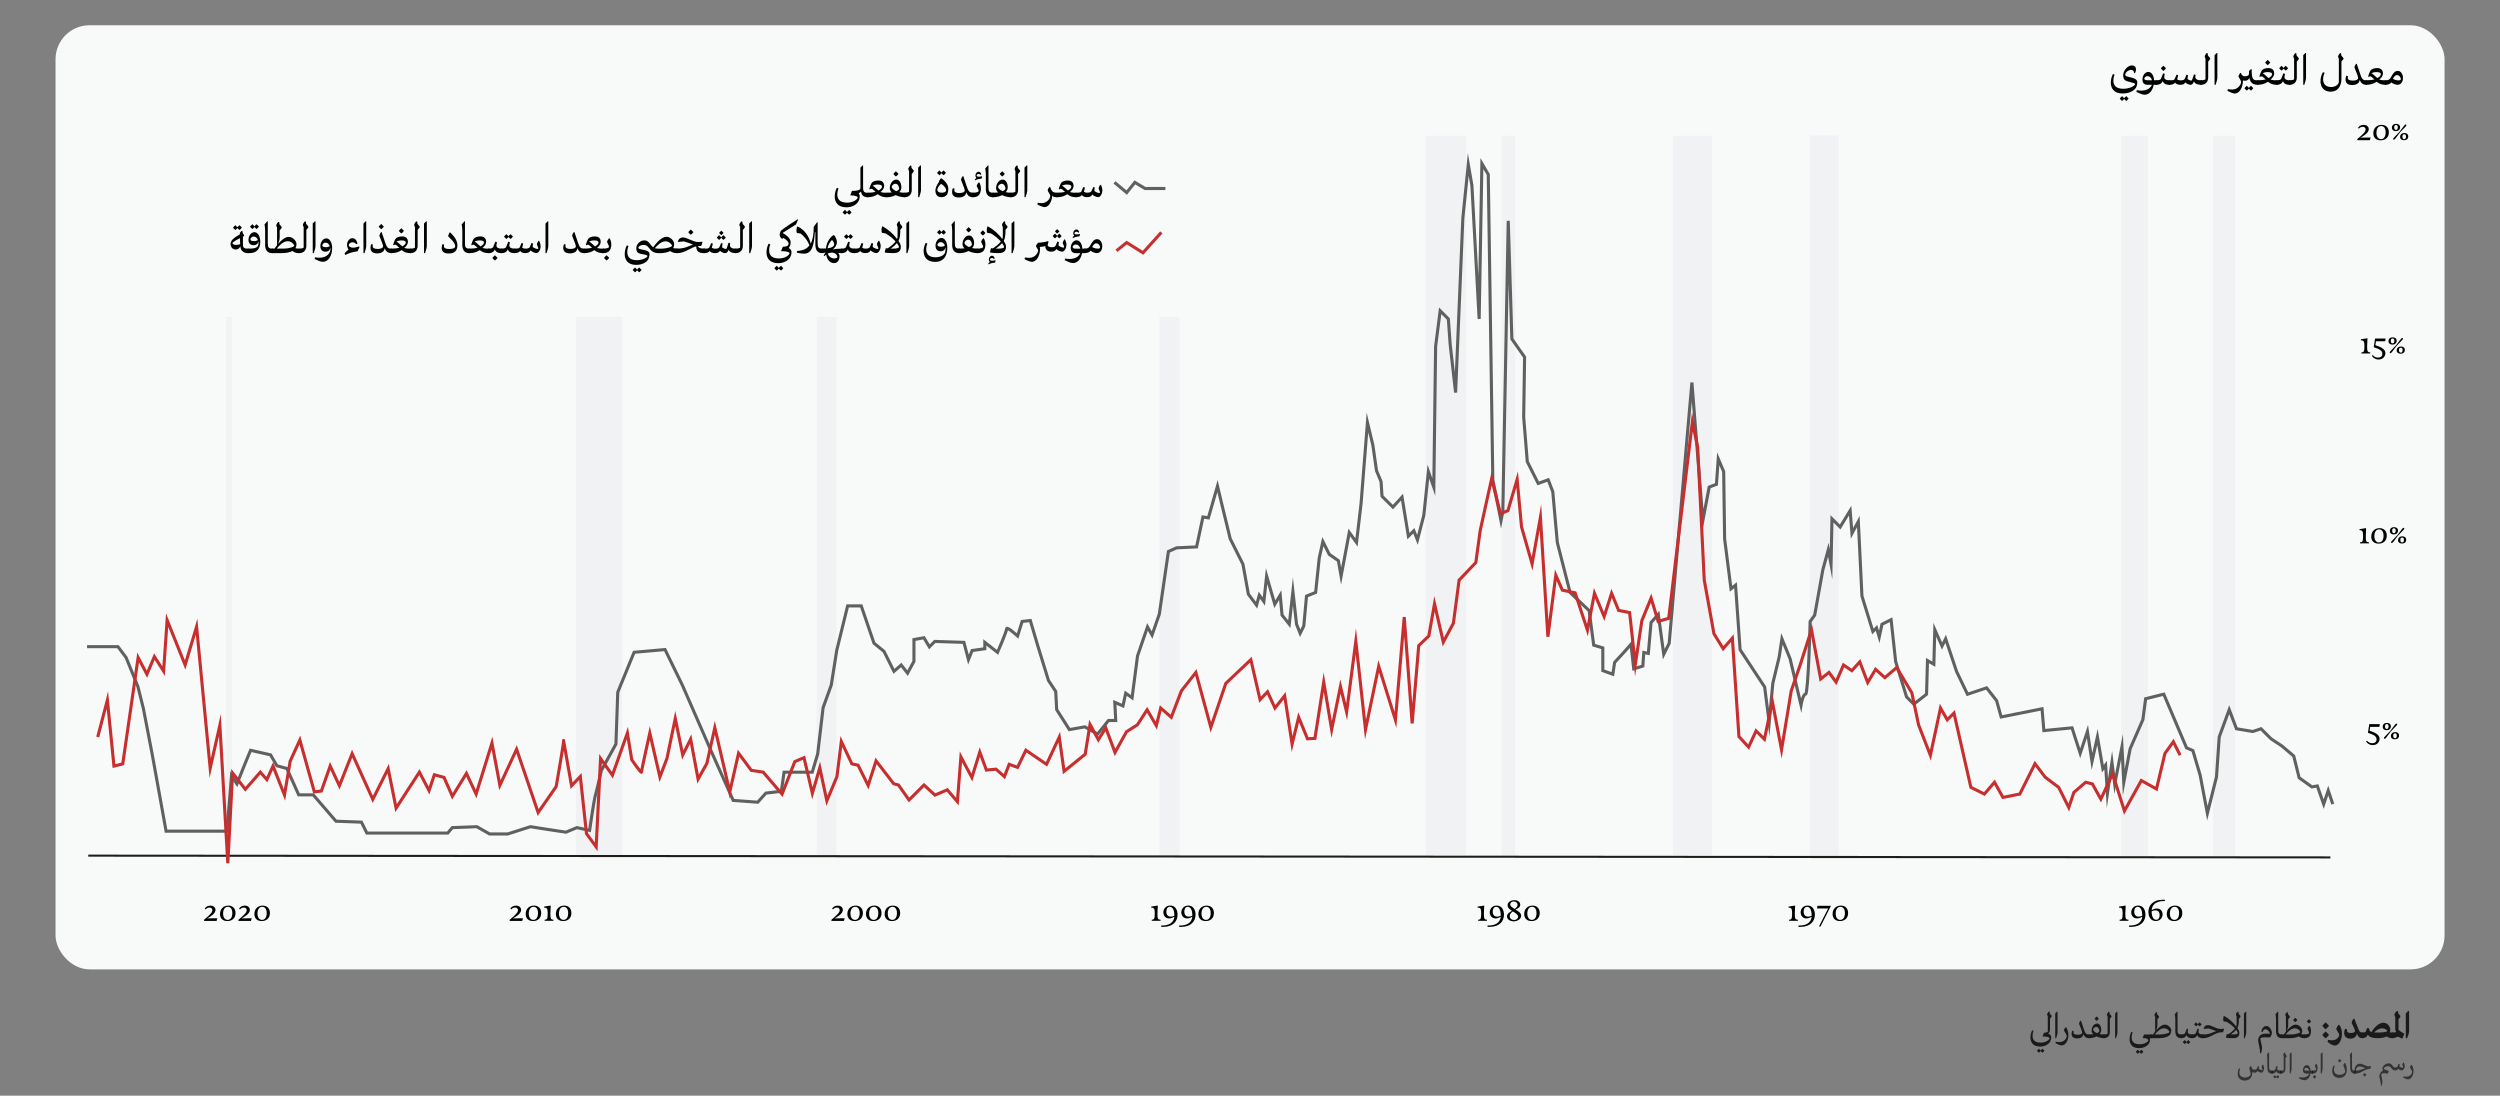 <?xml version="1.0" encoding="UTF-8"?>
<svg id="Layer_1" data-name="Layer 1" xmlns="http://www.w3.org/2000/svg" viewBox="0 0 482.94 211.66">
  <rect x="0" y="0" width="482.94" height="211.66" fill="#808080" stroke="none"/>
  <defs>
    <style>
      .cls-1 {
        stroke: #1d1d1b;
        stroke-width: .4px;
      }

      .cls-1, .cls-2, .cls-3 {
        fill: none;
        stroke-miterlimit: 10;
      }

      .cls-4 {
        fill: #f0f2f3;
      }

      .cls-5 {
        opacity: .6;
      }

      .cls-6 {
        fill: #f8fafa;
      }

      .cls-2 {
        stroke: #c72e2e;
      }

      .cls-2, .cls-3 {
        stroke-width: .6px;
      }

      .cls-7 {
        fill: #1a1a1a;
      }

      .cls-3 {
        stroke: #606060;
      }
    </style>
  </defs>
  <rect class="cls-6" x="10.73" y="4.88" width="461.5" height="182.38" rx="6.56" ry="6.56"/>
  <rect class="cls-4" x="427.51" y="26.21" width="4.27" height="139.13"/>
  <rect class="cls-4" x="409.76" y="26.21" width="5.2" height="139.13"/>
  <rect class="cls-4" x="349.65" y="26.21" width="5.54" height="139.13"/>
  <rect class="cls-4" x="349.65" y="26.21" width="5.21" height="138.96"/>
  <rect class="cls-4" x="323.16" y="26.21" width="7.58" height="138.96"/>
  <rect class="cls-4" x="290.05" y="26.21" width="2.66" height="139.05"/>
  <rect class="cls-4" x="275.44" y="26.21" width="7.75" height="138.96"/>
  <rect class="cls-4" x="223.99" y="61.21" width="3.85" height="103.96"/>
  <rect class="cls-4" x="157.76" y="61.21" width="3.85" height="103.96"/>
  <rect class="cls-4" x="111.24" y="61.21" width="8.94" height="103.96"/>
  <rect class="cls-4" x="43.65" y="61.21" width="1.13" height="103.96"/>
  <g>
    <path class="cls-5" d="m437.36,206.4c0,.41-.29.82-.52.82s-.69-.21-.76-.35c-.11.22-.3.35-.58.35-.18,0-.32-.06-.41-.16v.1c0,.85-.46,1.58-1.44,1.58-1.04,0-1.38-.72-1.38-1.29,0-.35.08-.75.29-1.1l.21.09c-.06.14-.17.41-.17.74,0,.49.29.97,1.09.97.6,0,1.08-.33,1.08-.67,0-.25-.27-1.01-.27-1.13,0-.14.19-.35.29-.43h.08c.13.62.35.73.68.73.15,0,.33-.06.38-.16.07-.12.13-.29.25-.56l.2.07c-.03.16-.05.25-.05.4s.49.31.62.31c.07,0,.11-.04.11-.07,0-.11-.18-.46-.18-.53,0-.11.12-.35.21-.44h.08c.05.1.19.38.19.76Z"/>
    <path class="cls-5" d="m437.99,206.29v-1.68c0-.61-.08-.9-.08-.9,0,0,.2-.24.35-.41h.08v2.82c0,.49.08.7.58.7l.1.02v.54l-.1.02c-.56,0-.92-.31-.92-1.1Z"/>
    <path class="cls-5" d="m440.67,206.84v.54l-.1.02c-.52,0-.77-.19-.85-.48-.12.28-.36.48-.81.48l-.1-.02v-.54l.1-.02c.37,0,.5-.08.58-.19.04-.07.14-.34.28-.7l.21.06s-.07.34-.07.45c0,.19.19.38.67.38l.1.02Zm-.37,1.17c-.12.17-.3.31-.3.31-.13-.09-.23-.2-.28-.25-.11.14-.28.25-.28.25-.18-.13-.3-.3-.3-.3,0,0,.14-.19.3-.32,0,0,.12.13.28.28.05-.07.16-.19.28-.28,0,0,.13.14.3.31Z"/>
    <path class="cls-5" d="m441.75,204.09l-.25.32v2.05c0,.44-.25.94-.92.94l-.1-.02v-.54l.1-.02c.34,0,.58-.08.58-.14v-2.64c-.07-.1-.1-.21-.1-.28,0-.11.15-.35.27-.45l.13.05v.16c0,.11.06.19.3.46v.13Z"/>
    <path class="cls-5" d="m442.68,206.49c0,.25-.18.76-.23.91h-.13v-3.81l.28-.28h.08v3.18Z"/>
    <path class="cls-5" d="m446.78,206.84v.54l-.1.02h-.36c-.14.8-.6,1.28-1.17,1.28-.29,0-.74-.22-1.06-.37l.07-.22s.28.06.53.06c.85,0,1.25-.38,1.41-.75h-.57c-.44,0-.66-.25-.66-.68,0-.46.3-.97.76-.97.42,0,.72.51.73,1.08h.32l.1.02Zm-1.21-.02h.55c-.1-.33-.31-.53-.58-.53-.28,0-.42.22-.42.32,0,.09.08.21.45.21Z"/>
    <path class="cls-5" d="m447.46,207.13c-.17.17-.42.27-.77.27l-.1-.02v-.54l.1-.02c.41,0,.74-.09.74-.24s-.26-.58-.26-.65c0-.06.15-.35.26-.44h.08c.11.19.2.49.2.74,0,.37-.08.68-.26.89Zm-.67.88s.15-.2.32-.34c0,0,.15.17.33.34-.12.19-.33.34-.33.34-.2-.14-.32-.34-.32-.34Z"/>
    <path class="cls-5" d="m448.67,206.49c0,.25-.18.76-.23.91h-.13v-3.81l.28-.28h.08v3.18Z"/>
    <path class="cls-5" d="m451.91,208.22c-1.04,0-1.38-.72-1.38-1.29,0-.35.08-.75.29-1.1l.21.09c-.06.14-.17.41-.17.74,0,.49.29.97,1.09.97.62,0,1.08-.33,1.08-.67,0-.38-.35-1.04-.35-1.15,0-.14.17-.4.28-.49h.08s.31.6.31,1.27c0,.95-.46,1.64-1.46,1.64Zm-.26-3.32s.15-.2.32-.34c0,0,.15.17.33.34-.12.19-.33.34-.33.34-.2-.14-.32-.34-.32-.34Z"/>
    <path class="cls-5" d="m454,206.29v-1.68c0-.61-.08-.9-.08-.9,0,0,.2-.24.35-.41h.08v2.82c0,.49.08.7.58.7l.1.02v.54l-.1.02c-.56,0-.92-.31-.92-1.1Z"/>
    <path class="cls-5" d="m457.88,206.47h-.1s0,0,0,0c-.46,0-.9.23-1.28.44-.58.31-1.01.49-1.58.49l-.1-.02v-.54h.03c0-.05,0-.11,0-.16.03-.66.4-1.2,1.04-1.2.5,0,1.2.51,1.61.51.19,0,.43-.03.49-.04l.04.06-.17.47Zm-.95-.15c-.35-.13-.78-.32-1.09-.32-.41,0-.67.23-.74.82.58-.02.92-.13,1.4-.32.11-.05.26-.11.43-.17Zm.2,1.3c-.12.19-.33.34-.33.34-.2-.14-.32-.34-.32-.34,0,0,.15-.2.32-.34,0,0,.15.17.33.34Z"/>
    <path class="cls-5" d="m464.55,205.95c0,.43-.31.83-.56.83-.23,0-.66-.21-.73-.35-.11.23-.29.35-.58.35-.37,0-.53-.23-.71-.43-.17-.19-.34-.39-.65-.39-.46,0-.83.28-.83.48,0,.12.65.31.95.44v.06s-.17.46-.17.46h-.05c-.19-.04-.44-.08-.71-.08s-.52.11-.52.25.24,1.09.24,1.31c0,.3-.14.85-.14.85h-.14c0-.55-.32-1.6-.32-1.82,0-.46.3-.84.52-.99.05-.04.11-.07.18-.09-.05-.1-.1-.24-.1-.41,0-.53.66-1.01,1.2-1.01.38,0,.55.21.71.41.16.19.28.4.59.4.15,0,.33-.06.38-.16.07-.12.13-.29.25-.57l.2.07c-.03.16-.05.26-.05.4s.5.31.62.31c.07,0,.11-.04.11-.07,0-.11-.18-.46-.18-.53,0-.11.13-.35.23-.44h.05s.2.38.2.75Z"/>
    <path class="cls-5" d="m465.97,207.09c0-.29-.43-.81-.43-.92s.19-.38.26-.46h.08c.26.4.35.79.35,1.22,0,.79-.42,1.58-1.06,1.58-.19,0-.6-.16-.94-.35l.07-.22c.1.02.36.05.53.05.82,0,1.14-.66,1.14-.91Z"/>
  </g>
  <g>
    <path d="m412.87,15.95c0,.34-.11.73-.25.98-.29.5-1.15,1.13-2.6,1.13-1.79,0-2.26-1.16-2.26-2.07,0-.54.12-1.15.41-1.7l.31.13s-.22.54-.22,1.12c0,.81.34,1.61,1.91,1.61,1.31,0,2.27-.62,2.27-.87,0-.22-.4-.3-.85-.4-.45-.11-.96-.22-1.19-.48-.28-.32-.31-.95-.17-1.36.2-.62.82-1.4,1.65-1.4.45,0,.76.32.74.78,0,.25-.09.56-.2.71l-.16-.03c0-.22-.13-.6-.57-.6-.55,0-1.15.5-1.15.93,0,.66,2.34.3,2.34,1.5Zm-1.67,3.09c-.18.26-.45.46-.45.46-.2-.13-.34-.3-.41-.38-.17.22-.41.38-.41.38-.27-.2-.45-.45-.45-.45,0,0,.22-.29.45-.48,0,0,.18.19.41.41.07-.1.23-.28.41-.41,0,0,.19.22.45.47Z"/>
    <path d="m416.72,15.54v.81l-.14.03h-.54c-.22,1.2-.9,1.92-1.76,1.92-.44,0-1.12-.32-1.59-.56l.1-.32s.41.09.8.09c1.27,0,1.88-.57,2.12-1.13h-.85c-.67,0-.99-.38-.99-1.03,0-.68.45-1.46,1.14-1.46.63,0,1.08.76,1.1,1.62h.48l.14.03Zm-1.82-.03h.82c-.14-.5-.47-.8-.86-.8-.42,0-.63.32-.63.49,0,.13.12.31.67.31Z"/>
    <path d="m419.22,15.54v.81l-.14.03c-.78,0-1.16-.29-1.28-.72-.18.41-.54.72-1.22.72l-.14-.03v-.81l.14-.03c.55,0,.75-.12.86-.29.06-.11.21-.51.42-1.05l.32.09s-.11.51-.11.67c0,.29.29.58,1,.58l.14.03Zm-1.79-2.34s.22-.3.49-.51c0,0,.23.25.5.5-.18.29-.5.51-.5.51-.31-.22-.49-.5-.49-.5Z"/>
    <path d="m425.34,15.54v.81l-.14.03c-.79,0-1.23-.28-1.38-.65-.19.5-.4.65-.69.65-.31,0-.82-.26-.97-.46-.18.31-.46.46-.98.46-.59,0-.89-.22-.99-.42-.23.3-.59.42-1.11.42l-.14-.03v-.81l.14-.03c.48,0,.9,0,1-.22.17-.38.28-.64.38-.86l.31.1s-.1.4-.19.82c.13.09.33.17.68.17.38,0,.66-.08.75-.24.1-.18.21-.43.37-.85l.31.1s-.12.45-.12.66c0,.17.52.38.76.38.13,0,.23-.44.49-1.2l.31.08s-.04.3-.04.43c0,.39.37.64,1.14.64l.14.03Z"/>
    <path d="m426.95,11.42l-.38.48v3.08c0,.67-.38,1.4-1.39,1.4l-.14-.03v-.81l.14-.03c.5,0,.87-.13.87-.22v-3.96c-.1-.15-.15-.32-.15-.42,0-.17.22-.53.4-.67l.19.07v.23c0,.17.09.28.45.68v.19Z"/>
    <path d="m428.34,15.02c0,.38-.27,1.14-.34,1.36h-.2v-5.73l.42-.41h.12v4.78Z"/>
    <path d="m436.26,15.54v.81l-.14.03c-.64,0-1.12-.2-1.39-.72-.1-.18-.16-.39-.21-.62-.14.37-.44.56-.88.56-.14,0-.26-.03-.36-.08v.08c0,1.22-.63,2.47-1.59,2.47-.29,0-.9-.24-1.41-.53l.1-.32c.15.03.54.08.8.08,1.21,0,1.74-1.05,1.74-1.46,0-.34-.5-.93-.5-1.07,0-.18.24-.57.35-.68h.12s0,.04,0,.04c.19.45.42.63.83.61.42-.02.68-.15.73-.43,0-.15,0-.32,0-.5,0-.11.24-.37.44-.46l.08.03c0,1.86.2,2.14,1.15,2.14l.14.03Zm-.97,1.5c-.18.26-.45.46-.45.46-.2-.14-.34-.3-.41-.38-.17.22-.41.38-.41.38-.27-.2-.45-.45-.45-.45,0,0,.22-.29.45-.48,0,0,.18.19.41.41.07-.1.23-.28.41-.41,0,0,.19.22.45.47Z"/>
    <path d="m439.96,15.54v.81l-.14.03c-.53,0-1.12-.09-1.71-.58-.64.42-1.3.58-1.99.58l-.14-.03v-.81l.14-.03c.71,0,1.21-.07,1.55-.17-.48-.43-.63-.59-.84-.59-.13,0-.26.12-.26.12l-.11-.09c.2-.76.43-1.13.55-1.26.16-.18.59-.37,1.21-.37s1.1.32,1.1,1.04c0,.47-.32.88-.71,1.18.39.13.84.15,1.21.15l.14.03Zm-1.85-1.62c-.47,0-.81.12-1.02.22.33.15.81.67,1.14.94.46-.25.68-.51.68-.75s-.2-.4-.8-.4Zm-.54-1.84s.23-.3.49-.51c0,0,.22.25.5.5-.18.29-.5.51-.5.51-.31-.22-.49-.5-.49-.5Z"/>
    <path d="m442.45,15.54v.81l-.14.03c-.78,0-1.16-.29-1.28-.72-.18.41-.54.72-1.22.72l-.14-.03v-.81l.14-.03c.55,0,.75-.12.86-.29.06-.11.21-.51.42-1.05l.32.09s-.11.51-.11.67c0,.29.29.58,1,.58l.14.03Zm-2.16-2.35s.22-.29.45-.48c0,0,.18.19.41.41.07-.1.23-.28.41-.41,0,0,.19.22.45.47-.18.26-.45.46-.45.46-.2-.14-.34-.3-.41-.38-.17.22-.41.38-.41.38-.27-.2-.45-.45-.45-.45Z"/>
    <path d="m444.07,11.42l-.38.48v3.08c0,.67-.38,1.4-1.39,1.4l-.14-.03v-.81l.14-.03c.5,0,.87-.13.87-.22v-3.96c-.1-.15-.15-.32-.15-.42,0-.17.22-.53.4-.67l.19.07v.23c0,.17.09.28.45.68v.19Z"/>
    <path d="m445.47,15.02c0,.38-.27,1.14-.34,1.36h-.2v-5.73l.42-.41h.12v4.78Z"/>
    <path d="m452.69,11.42l-.38.48v3.28c0,1.55-.77,2.53-2.07,2.53-1.58,0-1.98-1.2-1.98-1.98,0-.57.13-1.21.48-1.79l.32.13s-.29.58-.29,1.22c0,.68.28,1.52,1.57,1.52.81,0,1.47-.5,1.47-1.02v-4.45c-.1-.15-.15-.32-.15-.42,0-.17.22-.53.41-.67l.19.07v.23c0,.17.09.28.45.68v.19Z"/>
    <path d="m457.27,15.54v.81l-.14.03c-.61,0-1.05-.27-1.27-.95-.04.19-.12.37-.21.5-.14.22-.54.5-1.22.5-.98,0-1.33-.45-1.33-1.07,0-.39.15-.73.15-.73l.32.08c-.03.1-.04.21-.04.3,0,.39.32.56.98.56.62,0,1.03-.2,1.03-.49,0-.42-.72-1.94-.72-2.09,0-.1.13-.45.33-.67h.12l.61,1.82c.36,1.08.52,1.37,1.25,1.37l.14.03Z"/>
    <path d="m460.97,15.54v.81l-.14.03c-.53,0-1.12-.09-1.71-.58-.64.42-1.3.58-1.99.58l-.14-.03v-.81l.14-.03c.71,0,1.21-.07,1.55-.17-.48-.43-.63-.59-.84-.59-.13,0-.26.12-.26.12l-.11-.09c.2-.76.43-1.13.55-1.26.16-.18.59-.37,1.21-.37s1.1.32,1.1,1.04c0,.47-.32.88-.71,1.18.39.13.84.15,1.21.15l.14.03Zm-1.85-1.62c-.47,0-.81.12-1.02.22.33.15.81.67,1.14.94.46-.25.68-.51.68-.75s-.2-.4-.8-.4Z"/>
    <path d="m464.2,15.05c0,.77-.4,1.33-1.06,1.33-.37,0-.93-.23-1.2-.46-.2.26-.55.46-1.12.46l-.14-.03v-.81l.14-.03c.62,0,.8-.13,1.09-.65.32-.59.66-1.17,1.29-1.17.59,0,1,.65,1,1.35Zm-.42.22c0-.22-.24-.76-.72-.76-.41,0-.6.33-.8.72.27.16.71.3,1.03.3.29,0,.5-.06.5-.25Z"/>
  </g>
  <g>
    <path class="cls-7" d="m395.68,199.68c.25.09.57.29.57.71,0,.26-.06.53-.2.8-.25.48-.96.98-1.94.98-1.49,0-1.88-.97-1.88-1.73,0-.45.1-.96.34-1.42l.26.11s-.19.45-.19.94c0,.68.29,1.34,1.59,1.34,1.01,0,1.69-.58,1.69-.83,0-.14-.32-.35-1.18-.35h-.14l-.02-.04.26-.67.06-.02c.46-.04.68-.14.68-.26v-2.93c-.08-.13-.13-.26-.13-.35,0-.14.19-.44.34-.56l.16.06v.2c0,.14.08.23.38.57v.16l-.32.4v2.07c0,.32-.11.59-.33.8Zm-.74,3.3c-.15.22-.38.38-.38.38-.17-.11-.29-.25-.35-.32-.14.18-.34.32-.34.32-.23-.17-.38-.38-.38-.38,0,0,.18-.24.38-.4,0,0,.15.16.34.35.06-.08.2-.23.35-.35,0,0,.16.18.38.39Z"/>
    <path class="cls-7" d="m397.48,199.42c0,.32-.23.95-.29,1.13h-.17v-4.77l.35-.35h.1v3.99Z"/>
    <path class="cls-7" d="m399.24,200.17c0-.36-.54-1.01-.54-1.16,0-.15.23-.47.33-.57h.1c.32.5.44.99.44,1.53,0,.98-.53,1.98-1.33,1.98-.24,0-.75-.2-1.18-.44l.08-.27c.13.02.45.07.67.07,1.02,0,1.43-.83,1.43-1.14Z"/>
    <path class="cls-7" d="m403.66,199.85v.68l-.12.02c-.51,0-.88-.23-1.06-.79-.04.16-.1.31-.17.42-.12.19-.45.42-1.02.42-.82,0-1.11-.38-1.11-.89,0-.32.13-.61.13-.61l.26.07c-.02.08-.03.17-.03.25,0,.32.26.47.82.47.52,0,.86-.17.86-.41,0-.35-.6-1.62-.6-1.74,0-.08.1-.38.28-.56h.1l.51,1.52c.3.9.44,1.14,1.04,1.14l.12.02Z"/>
    <path class="cls-7" d="m406.54,199.85v.68l-.12.02c-.46,0-.99-.13-1.43-.34-.38.2-.85.34-1.46.34l-.12-.02v-.68l.12-.02c.26,0,.56-.02.83-.04-.2-.2-.32-.44-.32-.68,0-.69.45-1.39,1.07-1.39.44,0,.8.52.8,1.22,0,.32-.09.56-.32.81.25.05.53.09.84.09l.12.02Zm-2.19-.98c0,.21.26.5.74.71.19-.09.45-.23.45-.41,0-.35-.21-.8-.58-.8-.35,0-.61.32-.61.5Zm.27-2.09s.19-.25.41-.43c0,0,.19.21.41.42-.15.24-.41.43-.41.43-.26-.18-.41-.42-.41-.42Z"/>
    <path class="cls-7" d="m407.89,196.41l-.32.4v2.57c0,.56-.32,1.17-1.16,1.17l-.12-.02v-.68l.12-.02c.42,0,.73-.1.73-.18v-3.3c-.08-.13-.13-.26-.13-.35,0-.14.19-.44.34-.56l.16.06v.2c0,.14.08.23.38.57v.16Z"/>
    <path class="cls-7" d="m409.05,199.42c0,.32-.23.95-.29,1.13h-.17v-4.77l.35-.35h.1v3.99Z"/>
    <path class="cls-7" d="m415.67,199.85v.68l-.12.02h-.24c.01.07.02.14.02.22,0,.26-.04.54-.2.8-.25.44-.96.91-1.94.91-1.43,0-1.81-.97-1.81-1.73,0-.45.1-.96.34-1.42l.26.11s-.19.45-.19.94c0,.68.27,1.34,1.52,1.34,1.01,0,1.69-.5,1.69-.76,0-.14-.2-.42-.88-.42h-.17l-.04-.08.26-.59.08-.04h1.29l.12.02Zm-1.63,3.33c-.15.22-.38.38-.38.38-.17-.11-.29-.25-.34-.31-.14.18-.35.31-.35.31-.23-.17-.38-.38-.38-.38,0,0,.18-.24.38-.4,0,0,.15.16.35.35.06-.08.2-.23.34-.35,0,0,.16.18.38.39Z"/>
    <path class="cls-7" d="m419.44,199.1c0,.4-.17.8-.51,1.02-.4.27-1.13.43-1.85.43h-1.52l-.12-.02v-.68l.12-.02h.35c.11-.17.25-.37.41-.56v-2.85c-.08-.13-.13-.26-.13-.35,0-.14.19-.44.34-.56l.16.06v.2c0,.14.08.23.38.57v.16l-.31.4v1.01c0,.68-.17.92-.24,1.07l.03.03c.48-.56,1.09-1.08,1.67-1.08.64,0,1.24.66,1.24,1.18Zm-.35.25c0-.11-.36-.71-1.07-.71s-1.29.65-1.76,1.19h.95c1.19,0,1.88-.34,1.88-.47Z"/>
    <path class="cls-7" d="m420.22,199.17v-2.1c0-.76-.11-1.13-.11-1.13,0,0,.25-.3.44-.51h.1v3.53c0,.61.1.87.73.87l.12.02v.68l-.12.02c-.71,0-1.16-.38-1.16-1.38Z"/>
    <path class="cls-7" d="m423.57,199.85v.68l-.12.02c-.65,0-.97-.24-1.07-.6-.15.35-.45.6-1.01.6l-.12-.02v-.68l.12-.02c.46,0,.62-.1.72-.24.05-.09.17-.43.35-.88l.26.08s-.09.43-.09.56c0,.24.24.48.83.48l.12.02Zm-.46,1.46c-.15.22-.38.38-.38.38-.17-.11-.29-.25-.35-.31-.14.18-.34.31-.34.31-.23-.17-.38-.38-.38-.38,0,0,.18-.24.38-.4,0,0,.15.16.34.35.06-.08.2-.23.35-.35,0,0,.16.18.38.39Z"/>
    <path class="cls-7" d="m425.65,199.85v.68l-.12.02c-.65,0-.97-.24-1.07-.6-.15.35-.45.6-1.01.6l-.12-.02v-.68l.12-.02c.46,0,.62-.1.72-.24.05-.09.17-.43.35-.88l.26.08s-.09.43-.09.56c0,.24.24.48.83.48l.12.02Zm-1.8-1.96s.18-.24.38-.4c0,0,.15.16.34.35.06-.08.2-.23.35-.35,0,0,.16.18.38.39-.15.22-.38.38-.38.38-.17-.11-.29-.25-.35-.32-.14.18-.34.32-.34.32-.23-.17-.38-.38-.38-.38Z"/>
    <path class="cls-7" d="m429.64,198.79l-.21.62h-.32c-.57,0-1.13.28-1.61.54-.73.38-1.26.61-1.97.61l-.12-.02v-.68l.12-.02c.85,0,1.31-.14,1.97-.41.16-.07.36-.16.62-.24-.47-.18-.99-.39-1.47-.52l-.92.09-.04-.07c.04-.16.11-.3.23-.44.09-.1.35-.23.61-.23.58,0,1.65.74,2.37.74.22,0,.62-.02.71-.05l.05.08Z"/>
    <path class="cls-7" d="m432.49,197.26c0,.53-.11.98-.28,1.34.26.35.38.65.38.91,0,.81-.47,1.04-1.24,1.04-.69,0-1.04-.02-1.33-.09l-.03-.07.17-.62c.07,0,.17.02.29.02.32-.18.95-.66,1.29-1.1-.38-.44-.93-.92-1.63-1.31-.23-.01-.43-.05-.56-.09l-.06-.08s-.09-.52.08-.93l.08-.02c1.04.57,1.82,1.34,2.33,2.04.06-.17.08-.32.08-.59v-1.37c-.08-.13-.13-.26-.13-.35,0-.14.19-.44.34-.56l.16.06v.2c0,.14.08.23.38.57v.16l-.32.4v.45Zm-.2,2.32c0-.14-.17-.42-.33-.65-.29.35-.66.66-1.02.89.19,0,.39,0,.59,0,.27,0,.76-.06.76-.25Z"/>
    <path class="cls-7" d="m433.93,199.42c0,.32-.23.95-.29,1.13h-.17v-4.77l.35-.35h.1v3.99Z"/>
    <path class="cls-7" d="m438.88,199.5c0,.38-.27.92-.49.92-.15,0-.34-.04-.74-.04-.7,0-1,.09-1,.26,0,.22.32,1.48.32,1.77,0,.38-.18,1.06-.18,1.06h-.18c0-.77-.4-2.22-.4-2.52,0-.5.33-.93.6-1.09.21-.12.57-.19.94-.19.32,0,.61.04.76.07-.18-.63-.55-.92-.88-.92-.22,0-.43.14-.55.55l-.25-.1c.17-.8.58-1.07,1.01-1.07.59,0,1.04.86,1.04,1.31Z"/>
    <path class="cls-7" d="m439.67,199.17v-2.1c0-.76-.11-1.13-.11-1.13,0,0,.25-.3.44-.51h.1v3.53c0,.61.1.87.73.87l.12.02v.68l-.12.02c-.71,0-1.16-.38-1.16-1.38Z"/>
    <path class="cls-7" d="m445.27,199.85v.68l-.12.02c-.46,0-.83-.12-1.07-.35-.42.23-1.07.35-1.73.35h-1.52l-.12-.02v-.68l.12-.02h.35c.11-.17.25-.37.41-.56v-2.85c-.08-.13-.13-.26-.13-.35,0-.14.19-.44.34-.56l.16.06v.2c0,.14.08.23.38.57v.16l-.31.4v1.01c0,.68-.17.92-.24,1.07l.03.03c.48-.56,1.09-1.08,1.67-1.08.64,0,1.24.66,1.24,1.18,0,.23-.06.46-.17.65.16.04.36.08.6.08l.12.02Zm-2.79-.02c1.19,0,1.88-.34,1.88-.47,0-.11-.36-.71-1.07-.71s-1.29.65-1.76,1.19h.95Zm.5-2.79s.19-.25.41-.43c0,0,.19.21.41.42-.15.24-.41.43-.41.43-.25-.18-.41-.42-.41-.42Z"/>
    <path class="cls-7" d="m446.11,200.21c-.21.22-.53.34-.97.34l-.12-.02v-.68l.12-.02c.52,0,.93-.11.93-.3s-.32-.72-.32-.81c0-.07.19-.44.33-.55h.1c.13.23.25.61.25.93,0,.46-.1.86-.32,1.11Zm-.48-2.91s.19-.25.41-.43c0,0,.19.21.41.42-.15.24-.41.43-.41.43-.26-.18-.41-.42-.41-.42Z"/>
    <path class="cls-7" d="m448.61,198.15s.34-.38.64-.65c0,0,.46.39.66.65-.26.39-.66.67-.66.67-.36-.28-.64-.67-.64-.67Zm0,1.76s.34-.38.64-.65c0,0,.46.39.66.65-.26.39-.66.67-.66.67-.36-.28-.64-.67-.64-.67Z"/>
    <path class="cls-7" d="m451.88,199.9c0-.26-.58-.98-.58-1.12,0-.15.31-.66.44-.8h.17c.36.55.5,1.1.5,1.69,0,1.14-.53,2.31-1.42,2.31-.37,0-.94-.38-1.37-.72l.13-.39c.19.05.43.09.74.09,1.02,0,1.4-.77,1.4-1.07Z"/>
    <path class="cls-7" d="m456.47,199.48v1.05l-.12.02c-.5,0-.85-.24-1.04-.88-.04.16-.09.32-.17.44-.2.32-.58.53-1.1.53-.87,0-1.2-.52-1.2-1.08,0-.35.08-.61.18-.83l.38.11c-.02.08-.02.16-.02.23,0,.33.25.48.74.48s.81-.14.81-.41c0-.32-.65-1.46-.65-1.58,0-.08.13-.5.36-.76h.17l.6,1.54c.35.87.39,1.12.94,1.12l.12.02Z"/>
    <path class="cls-7" d="m462.27,199.48v1.05l-.12.02c-.47,0-.85-.11-1.11-.33-.37.19-.93.33-1.73.33-1.22,0-1.72-.34-1.91-.65-.2.47-.56.65-1.07.65l-.12-.02v-1.05l.12-.02c.28,0,.62-.03.68-.19.06-.12.11-.26.25-.68l.41.06c0,.39.1.59.44.71.56-.9,1.45-1.8,2.28-1.8.7,0,1.35.62,1.35,1.37,0,.15-.02.32-.07.5.13.02.29.04.47.04l.12.02Zm-2.82-.02c1.1,0,1.73-.19,1.73-.28,0-.07-.34-.53-1-.53-.61,0-1.15.4-1.58.79.23.02.51.02.86.02Z"/>
    <path class="cls-7" d="m464.44,199.81l-.36.78-.14.03c-.25-.14-.58-.34-.7-.34-.08,0-.18.04-.31.09-.2.08-.46.18-.79.18l-.12-.02v-1.05l.12-.02c.29,0,.55-.05.77-.09-.11-.14-.2-.35-.2-.66v-2.27c-.11-.16-.17-.33-.17-.44,0-.14.26-.56.53-.71l.2.09v.24c0,.15.08.25.41.61v.23l-.35.44v2.02c.23.26.77.55,1.1.75v.15Z"/>
    <path class="cls-7" d="m465.38,199.27c0,.33-.29,1.08-.39,1.28h-.25v-4.77l.47-.5h.17v3.99Z"/>
  </g>
  <g>
    <path d="m411.16,177.66v.22s-.62-.01-.83-.01c-.22,0-.87.01-.87.01v-.22c.48,0,.58-.18.58-1.27,0-.86-.15-1.06-.69-1.06v-.2l1.28-.2c-.04.55-.07,1.57-.07,1.57,0,1,.1,1.16.61,1.16Z"/>
    <path d="m413.82,177.09c-.19.12-.57.33-1.01.33-.71,0-1.11-.57-1.11-1.17,0-.64.46-1.32,1.34-1.32,1.02,0,1.41.92,1.41,1.76,0,1.18-.78,2.36-2.78,2.36-.12,0-.25,0-.38-.01-.03-.08-.03-.17,0-.25,1.67.04,2.42-.67,2.54-1.69Zm.01-.21v-.08c0-.5-.13-1.63-.88-1.63-.5,0-.67.5-.67.94,0,.61.32.96.85.96.31,0,.56-.12.7-.18Z"/>
    <path d="m415.64,175.84c.17-.12.57-.34,1.02-.34.7,0,1.1.53,1.1,1.13,0,.64-.46,1.29-1.32,1.29-1.03,0-1.42-.91-1.42-1.75,0-1.19.78-2.36,2.79-2.36.12,0,.25,0,.38,0,.03.08.02.17,0,.25-1.72-.03-2.46.7-2.54,1.77Zm0,.2h0c0,.51.13,1.64.89,1.64.49,0,.66-.47.66-.9,0-.61-.32-.92-.84-.92-.33,0-.57.13-.71.18Z"/>
    <path d="m421.57,176.37c0,1.01-.67,1.56-1.58,1.56-.83,0-1.42-.46-1.42-1.37,0-1.01.7-1.62,1.6-1.62.83,0,1.4.52,1.4,1.44Zm-.62.03c0-.74-.31-1.23-.86-1.23-.61,0-.92.58-.92,1.3,0,.81.39,1.23.88,1.23.56,0,.9-.52.9-1.3Z"/>
  </g>
  <g>
    <path d="m459.1,142.84c0-.66-.65-.93-1.67-1.28l.25-1.67h2.04l-.08.52h-1.78l-.11.76c1.06.34,1.93.75,1.93,1.54,0,.55-.41,1.23-1.32,1.23-.64,0-1.09-.36-1.29-.71.03-.06.11-.13.17-.14.27.34.66.48,1.03.48.5,0,.82-.26.82-.73Z"/>
    <path d="m460.28,140.39c0-.46.34-.74.81-.74.38,0,.77.2.77.67s-.34.74-.82.74c-.41,0-.76-.21-.76-.67Zm1.57.9l-.88,1.18c-.1.13-.27.34-.41.21-.15-.13.08-.33.19-.45l1.01-1.06.85-1.13c.11-.13.26-.36.42-.22.15.13-.08.34-.19.45l-.98,1.02Zm-.43-.95c0-.31-.13-.47-.35-.47s-.34.15-.34.47.11.48.34.48.34-.18.34-.48Zm.45,1.82c0-.45.35-.74.81-.74.39,0,.76.2.76.67s-.34.73-.82.73c-.41,0-.76-.21-.76-.66Zm1.13-.04c0-.33-.13-.46-.35-.46s-.34.15-.34.46.12.49.35.49.34-.18.34-.48Z"/>
  </g>
  <g>
    <path d="m457.61,104.75v.22s-.62-.01-.83-.01c-.22,0-.87.01-.87.01v-.22c.48,0,.58-.18.58-1.27,0-.86-.15-1.06-.69-1.06v-.2l1.28-.2c-.04.55-.07,1.57-.07,1.57,0,1,.1,1.16.61,1.16Z"/>
    <path d="m461.07,103.46c0,1.01-.67,1.56-1.58,1.56-.83,0-1.42-.46-1.42-1.37,0-1.01.7-1.62,1.6-1.62.83,0,1.4.52,1.4,1.44Zm-.62.03c0-.74-.31-1.23-.86-1.23-.61,0-.92.58-.92,1.3,0,.81.39,1.23.88,1.23.56,0,.9-.52.9-1.3Z"/>
    <path d="m461.66,102.57c0-.46.34-.74.81-.74.38,0,.77.2.77.67s-.34.74-.82.74c-.41,0-.76-.21-.76-.67Zm1.57.9l-.88,1.18c-.1.13-.27.34-.41.21-.15-.13.08-.33.19-.45l1.01-1.06.85-1.13c.11-.13.26-.36.42-.22.15.13-.08.34-.19.45l-.98,1.02Zm-.43-.95c0-.31-.13-.47-.35-.47s-.34.15-.34.47.11.48.34.48.34-.18.34-.48Zm.45,1.82c0-.45.35-.74.81-.74.39,0,.76.2.76.67s-.34.73-.82.73c-.41,0-.76-.21-.76-.66Zm1.13-.04c0-.33-.13-.46-.35-.46s-.34.15-.34.46.12.49.35.49.34-.18.34-.48Z"/>
  </g>
  <g>
    <path d="m457.87,68.07v.22s-.62-.01-.83-.01c-.22,0-.87.01-.87.01v-.22c.48,0,.58-.18.58-1.27,0-.86-.15-1.06-.69-1.06v-.2l1.28-.2c-.04.55-.07,1.57-.07,1.57,0,1,.1,1.16.61,1.16Z"/>
    <path d="m460.22,68.35c0-.66-.65-.93-1.67-1.28l.25-1.67h2.04l-.08.52h-1.78l-.11.76c1.06.34,1.93.75,1.93,1.54,0,.55-.41,1.23-1.32,1.23-.64,0-1.09-.36-1.29-.71.03-.06.11-.13.17-.14.27.34.66.48,1.03.48.5,0,.82-.26.82-.73Z"/>
    <path d="m461.4,65.9c0-.46.34-.74.81-.74.38,0,.77.2.77.67s-.34.74-.82.74c-.41,0-.76-.21-.76-.67Zm1.57.9l-.88,1.18c-.1.13-.27.34-.41.21-.15-.13.08-.33.19-.45l1.01-1.06.85-1.13c.11-.13.26-.36.42-.22.15.13-.08.34-.19.45l-.98,1.02Zm-.43-.95c0-.31-.13-.47-.35-.47s-.34.15-.34.47.11.48.34.48.34-.18.34-.48Zm.45,1.82c0-.45.35-.74.81-.74.39,0,.76.2.76.67s-.34.73-.82.73c-.41,0-.76-.21-.76-.66Zm1.13-.04c0-.33-.13-.46-.35-.46s-.34.15-.34.46.12.49.35.49.34-.18.34-.48Z"/>
  </g>
  <g>
    <path d="m455.68,24.84c-.06,0-.13-.08-.16-.14.15-.32.57-.58,1.09-.58.61,0,.98.38.98.83,0,.73-.99,1.31-1.6,1.64l1.95-.03-.14.52h-2.42v-.22c1.28-1.06,1.6-1.48,1.6-1.85,0-.27-.17-.51-.56-.51-.31,0-.55.15-.74.36Z"/>
    <path d="m461.47,25.55c0,1.01-.67,1.56-1.58,1.56-.83,0-1.42-.46-1.42-1.37,0-1.01.7-1.62,1.6-1.62.83,0,1.4.52,1.4,1.44Zm-.62.03c0-.74-.31-1.23-.86-1.23-.61,0-.92.58-.92,1.3,0,.8.39,1.23.88,1.23.56,0,.9-.52.9-1.3Z"/>
    <path d="m462.06,24.66c0-.46.34-.74.81-.74.38,0,.77.2.77.67s-.34.74-.82.74c-.41,0-.76-.21-.76-.67Zm1.57.9l-.88,1.18c-.1.13-.27.34-.41.21-.15-.13.08-.33.19-.45l1.01-1.06.85-1.13c.11-.13.26-.36.42-.22.15.13-.08.34-.19.45l-.98,1.01Zm-.43-.95c0-.31-.13-.47-.35-.47s-.34.15-.34.47.11.48.34.48.34-.18.34-.48Zm.45,1.82c0-.45.35-.74.81-.74.39,0,.76.2.76.67s-.34.73-.82.73c-.41,0-.76-.21-.76-.66Zm1.13-.04c0-.33-.13-.46-.35-.46s-.34.15-.34.46.12.49.35.49.34-.18.34-.48Z"/>
  </g>
  <g>
    <path d="m347.31,177.66v.22s-.62-.01-.83-.01c-.22,0-.87.01-.87.01v-.22c.48,0,.58-.18.58-1.27,0-.86-.15-1.06-.69-1.06v-.2l1.28-.2c-.04.55-.07,1.57-.07,1.57,0,1,.1,1.16.61,1.16Z"/>
    <path d="m349.96,177.09c-.19.12-.57.33-1.01.33-.71,0-1.11-.57-1.11-1.17,0-.64.46-1.32,1.34-1.32,1.02,0,1.41.92,1.41,1.76,0,1.18-.78,2.36-2.78,2.36-.12,0-.25,0-.38-.01-.03-.08-.03-.17,0-.25,1.67.04,2.42-.67,2.54-1.69Zm.01-.21v-.08c0-.5-.13-1.63-.88-1.63-.5,0-.67.5-.67.94,0,.61.32.96.85.96.31,0,.56-.12.7-.18Z"/>
    <path d="m351.67,178.97h-.29l1.77-3.47h-2.14l.07-.52h2.58v.07l-1.98,3.92Z"/>
    <path d="m357.01,176.37c0,1.01-.67,1.56-1.58,1.56-.83,0-1.42-.46-1.42-1.37,0-1.01.7-1.62,1.6-1.62.83,0,1.4.52,1.4,1.44Zm-.62.03c0-.74-.31-1.23-.86-1.23-.61,0-.92.58-.92,1.3,0,.81.39,1.23.88,1.23.56,0,.9-.52.9-1.3Z"/>
  </g>
  <g>
    <path d="m287.25,177.66v.22s-.62-.01-.83-.01c-.22,0-.87.01-.87.01v-.22c.48,0,.58-.18.58-1.27,0-.86-.15-1.06-.69-1.06v-.2l1.28-.2c-.04.55-.07,1.57-.07,1.57,0,1,.1,1.16.61,1.16Z"/>
    <path d="m289.9,177.09c-.19.12-.57.33-1.01.33-.71,0-1.11-.57-1.11-1.17,0-.64.46-1.32,1.34-1.32,1.02,0,1.41.92,1.41,1.76,0,1.18-.78,2.36-2.78,2.36-.12,0-.25,0-.38-.01-.03-.08-.03-.17,0-.25,1.67.04,2.42-.67,2.54-1.69Zm.01-.21v-.08c0-.5-.13-1.63-.88-1.63-.5,0-.67.5-.67.94,0,.61.32.96.85.96.31,0,.56-.12.7-.18Z"/>
    <path d="m291.11,177.04c0-.6.68-.92.97-1.08-.22-.16-.85-.49-.85-1.07s.57-1,1.3-1c.68,0,1.14.36,1.14.88,0,.48-.41.7-.91.94.44.29,1.09.57,1.09,1.19s-.69,1.08-1.42,1.08c-.64,0-1.31-.33-1.31-.93Zm2.16.05c0-.39-.53-.72-1.03-1.02-.35.25-.6.55-.6.9,0,.42.34.75.84.75s.78-.34.78-.63Zm-.12-2.28c0-.43-.34-.67-.74-.67s-.67.24-.67.56c0,.36.34.54.85.9.37-.29.56-.48.56-.79Z"/>
    <path d="m297.44,176.37c0,1.01-.67,1.56-1.58,1.56-.83,0-1.42-.46-1.42-1.37,0-1.01.7-1.62,1.6-1.62.83,0,1.4.52,1.4,1.44Zm-.62.03c0-.74-.31-1.23-.86-1.23-.61,0-.92.58-.92,1.3,0,.81.39,1.23.88,1.23.56,0,.9-.52.9-1.3Z"/>
  </g>
  <g>
    <path d="m224.19,177.66v.22s-.62-.01-.83-.01c-.22,0-.87.01-.87.01v-.22c.48,0,.58-.18.58-1.27,0-.86-.15-1.06-.69-1.06v-.2l1.28-.2c-.04.55-.07,1.57-.07,1.57,0,1,.1,1.16.61,1.16Z"/>
    <path d="m226.85,177.09c-.19.12-.57.33-1.01.33-.71,0-1.11-.57-1.11-1.17,0-.64.46-1.32,1.34-1.32,1.02,0,1.41.92,1.41,1.76,0,1.18-.78,2.36-2.78,2.36-.12,0-.25,0-.38-.01-.03-.08-.03-.17,0-.25,1.67.04,2.42-.67,2.54-1.69Zm.01-.21v-.08c0-.5-.13-1.63-.88-1.63-.5,0-.67.5-.67.94,0,.61.32.96.85.96.31,0,.56-.12.7-.18Z"/>
    <path d="m230.32,177.09c-.19.12-.57.33-1.01.33-.71,0-1.11-.57-1.11-1.17,0-.64.46-1.32,1.34-1.32,1.02,0,1.41.92,1.41,1.76,0,1.18-.78,2.36-2.78,2.36-.12,0-.25,0-.38-.01-.03-.08-.03-.17,0-.25,1.67.04,2.42-.67,2.54-1.69Zm.01-.21v-.08c0-.5-.13-1.63-.88-1.63-.5,0-.67.5-.67.94,0,.61.32.96.85.96.31,0,.56-.12.7-.18Z"/>
    <path d="m234.5,176.37c0,1.01-.67,1.56-1.58,1.56-.83,0-1.42-.46-1.42-1.37,0-1.01.7-1.62,1.6-1.62.83,0,1.4.52,1.4,1.44Zm-.62.03c0-.74-.31-1.23-.86-1.23-.61,0-.92.58-.92,1.3,0,.81.39,1.23.88,1.23.56,0,.9-.52.9-1.3Z"/>
  </g>
  <g>
    <path d="m160.91,175.66c-.06,0-.13-.08-.16-.14.15-.32.57-.58,1.09-.58.61,0,.98.39.98.83,0,.73-1,1.31-1.6,1.64l1.95-.03-.14.52h-2.42v-.22c1.28-1.06,1.6-1.48,1.6-1.85,0-.27-.17-.51-.56-.51-.31,0-.55.15-.74.36Z"/>
    <path d="m166.69,176.37c0,1.01-.67,1.56-1.58,1.56-.83,0-1.42-.46-1.42-1.37,0-1.01.7-1.62,1.6-1.62.83,0,1.4.52,1.4,1.44Zm-.62.03c0-.74-.31-1.23-.86-1.23-.61,0-.92.58-.92,1.3,0,.81.39,1.23.88,1.23.56,0,.9-.52.9-1.3Z"/>
    <path d="m170.29,176.37c0,1.01-.67,1.56-1.58,1.56-.83,0-1.42-.46-1.42-1.37,0-1.01.7-1.62,1.6-1.62.83,0,1.4.52,1.4,1.44Zm-.62.03c0-.74-.31-1.23-.86-1.23-.61,0-.92.58-.92,1.3,0,.81.39,1.23.88,1.23.56,0,.9-.52.9-1.3Z"/>
    <path d="m173.89,176.37c0,1.01-.67,1.56-1.58,1.56-.83,0-1.42-.46-1.42-1.37,0-1.01.7-1.62,1.6-1.62.83,0,1.4.52,1.4,1.44Zm-.62.03c0-.74-.31-1.23-.86-1.23-.61,0-.92.58-.92,1.3,0,.81.39,1.23.88,1.23.56,0,.9-.52.9-1.3Z"/>
  </g>
  <g>
    <path d="m98.76,175.66c-.06,0-.13-.08-.16-.14.15-.32.57-.58,1.09-.58.61,0,.98.39.98.83,0,.73-1,1.31-1.6,1.64l1.95-.03-.14.52h-2.42v-.22c1.28-1.06,1.6-1.48,1.6-1.85,0-.27-.17-.51-.56-.51-.31,0-.55.15-.74.36Z"/>
    <path d="m104.55,176.37c0,1.01-.67,1.56-1.58,1.56-.83,0-1.42-.46-1.42-1.37,0-1.01.7-1.62,1.6-1.62.83,0,1.4.52,1.4,1.44Zm-.62.03c0-.74-.31-1.23-.86-1.23-.61,0-.92.58-.92,1.3,0,.81.39,1.23.88,1.23.56,0,.9-.52.9-1.3Z"/>
    <path d="m106.92,177.66v.22s-.62-.01-.83-.01c-.22,0-.87.01-.87.01v-.22c.48,0,.58-.18.58-1.27,0-.86-.15-1.06-.69-1.06v-.2l1.28-.2c-.04.55-.07,1.57-.07,1.57,0,1,.1,1.16.61,1.16Z"/>
    <path d="m110.38,176.37c0,1.01-.67,1.56-1.58,1.56-.83,0-1.42-.46-1.42-1.37,0-1.01.7-1.62,1.6-1.62.83,0,1.4.52,1.4,1.44Zm-.62.03c0-.74-.31-1.23-.86-1.23-.61,0-.92.58-.92,1.3,0,.81.39,1.23.88,1.23.56,0,.9-.52.9-1.3Z"/>
  </g>
  <g>
    <path d="m39.72,175.66c-.06,0-.13-.08-.16-.14.15-.32.57-.58,1.09-.58.61,0,.98.39.98.83,0,.73-.99,1.31-1.6,1.64l1.95-.03-.14.52h-2.42v-.22c1.28-1.06,1.6-1.48,1.6-1.85,0-.27-.17-.51-.56-.51-.31,0-.55.15-.74.36Z"/>
    <path d="m45.5,176.37c0,1.01-.67,1.56-1.58,1.56-.83,0-1.42-.46-1.42-1.37,0-1.01.7-1.62,1.6-1.62.83,0,1.4.52,1.4,1.44Zm-.62.03c0-.74-.31-1.23-.86-1.23-.61,0-.92.58-.92,1.3,0,.81.39,1.23.88,1.23.56,0,.9-.52.9-1.3Z"/>
    <path d="m46.36,175.66c-.06,0-.13-.08-.16-.14.15-.32.57-.58,1.09-.58.61,0,.98.39.98.83,0,.73-1,1.31-1.6,1.64l1.95-.03-.14.52h-2.42v-.22c1.28-1.06,1.6-1.48,1.6-1.85,0-.27-.17-.51-.56-.51-.31,0-.55.15-.74.36Z"/>
    <path d="m52.14,176.37c0,1.01-.67,1.56-1.58,1.56-.83,0-1.42-.46-1.42-1.37,0-1.01.7-1.62,1.6-1.62.83,0,1.4.52,1.4,1.44Zm-.62.03c0-.74-.31-1.23-.86-1.23-.61,0-.92.58-.92,1.3,0,.81.39,1.23.88,1.23.56,0,.9-.52.9-1.3Z"/>
  </g>
  <g>
    <path d="m167.73,37.26v.81l-.14.03c-.68,0-1.15-.33-1.27-1.11-.11.14-.26.26-.46.35.13.14.22.32.22.57,0,.31-.07.64-.24.96-.31.58-1.15,1.18-2.33,1.18-1.79,0-2.26-1.16-2.26-2.07,0-.54.12-1.15.41-1.7l.32.13s-.23.54-.23,1.13c0,.81.34,1.61,1.91,1.61,1.22,0,2.03-.69,2.03-1,0-.17-.39-.41-1.4-.41l-.03-.04.31-.8.07-.02c1.06,0,1.57-.19,1.57-.52v-3.98l.4-.41h.12v4.27c0,.63.12,1.01.87,1.01l.14.03Zm-3.23,3.75c-.18.26-.45.46-.45.46-.2-.13-.34-.3-.41-.38-.17.22-.42.38-.42.38-.27-.2-.45-.45-.45-.45,0,0,.22-.29.45-.48,0,0,.18.19.42.42.07-.1.23-.28.41-.42,0,0,.19.22.45.47Z"/>
    <path d="m171.43,37.26v.81l-.14.03c-.53,0-1.13-.09-1.71-.58-.64.42-1.3.58-1.99.58l-.14-.03v-.81l.14-.03c.71,0,1.21-.07,1.55-.17-.48-.43-.63-.59-.84-.59-.13,0-.26.12-.26.12l-.11-.09c.2-.76.43-1.13.55-1.26.16-.18.59-.37,1.22-.37s1.1.32,1.1,1.04c0,.47-.32.88-.71,1.18.39.13.84.15,1.21.15l.14.03Zm-1.85-1.62c-.47,0-.81.12-1.02.22.33.15.81.68,1.14.94.46-.25.68-.51.68-.75s-.2-.4-.8-.4Z"/>
    <path d="m174.89,37.26v.81l-.14.03c-.55,0-1.19-.15-1.72-.41-.45.24-1.02.41-1.75.41l-.14-.03v-.81l.14-.03c.31,0,.67-.02.99-.05-.24-.24-.39-.52-.39-.82,0-.83.54-1.67,1.29-1.67.53,0,.95.62.95,1.46,0,.38-.11.67-.39.97.3.06.63.11,1.01.11l.14.03Zm-2.63-1.17c0,.25.32.59.89.85.23-.11.54-.28.54-.49,0-.41-.25-.95-.7-.95-.42,0-.73.39-.73.59Zm.32-2.5s.22-.3.49-.51c0,0,.22.25.5.5-.18.29-.5.51-.5.51-.31-.22-.49-.5-.49-.5Z"/>
    <path d="m176.51,33.14l-.38.48v3.08c0,.67-.38,1.4-1.39,1.4l-.14-.03v-.81l.14-.03c.5,0,.87-.13.87-.22v-3.96c-.1-.15-.15-.31-.15-.42,0-.17.23-.53.41-.67l.19.07v.23c0,.17.09.28.45.68v.19Z"/>
    <path d="m177.91,36.74c0,.38-.27,1.14-.34,1.36h-.2v-5.73l.42-.41h.12v4.78Z"/>
    <path d="m183.19,36.51c0,.89-.34,1.58-1.32,1.58-.93,0-1.17-.69-1.17-1.27,0-.61.35-1.2.67-1.64.04-.27.18-.51.38-.73h.12c.76.53,1.33,1.25,1.33,2.05Zm-2.17-3.11s.21-.29.45-.48c0,0,.18.19.41.41.07-.1.23-.28.41-.41,0,0,.19.22.45.47-.18.26-.45.46-.45.46-.2-.14-.34-.3-.41-.38-.17.22-.41.38-.41.38-.27-.2-.45-.45-.45-.45Zm1.75,3.32c0-.23-.24-.79-.98-1.2-.44.41-.72.82-.72,1.15,0,.17.1.55.86.55.68,0,.85-.29.85-.5Z"/>
    <path d="m188.09,37.26v.81l-.14.03c-.61,0-1.05-.27-1.27-.95-.04.19-.12.37-.21.5-.14.23-.54.5-1.22.5-.98,0-1.33-.45-1.33-1.07,0-.39.15-.73.15-.73l.32.08c-.03.1-.04.21-.04.3,0,.39.32.56.98.56.62,0,1.03-.2,1.03-.49,0-.42-.72-1.94-.72-2.09,0-.1.13-.45.33-.68h.12l.61,1.82c.36,1.08.52,1.37,1.25,1.37l.14.03Z"/>
    <path d="m189.18,35.24c.16.28.31.73.31,1.12,0,.55-.12,1.03-.39,1.33-.25.26-.63.41-1.16.41l-.14-.03v-.81l.14-.03c.62,0,1.12-.14,1.12-.36s-.39-.86-.39-.97c0-.09.23-.52.4-.66h.12Zm.56-1.11l-.12.37c-.23.03-.53.07-.73.13-.26.07-.34.11-.51.22l-.08-.1c.11-.19.22-.31.32-.39-.1-.08-.19-.22-.19-.47,0-.37.26-.71.61-.71.37,0,.5.35.52.54l-.13.07c-.12-.13-.23-.18-.4-.18-.23,0-.37.17-.37.32,0,.05.06.21.44.21.12,0,.41-.04.59-.08l.04.07Z"/>
    <path d="m190.44,36.44v-2.52c0-.91-.13-1.35-.13-1.35,0,0,.3-.36.52-.61h.12v4.23c0,.73.12,1.04.87,1.04l.14.03v.81l-.14.03c-.85,0-1.39-.46-1.39-1.66Z"/>
    <path d="m195.43,37.26v.81l-.14.03c-.55,0-1.19-.15-1.72-.41-.45.24-1.02.41-1.75.41l-.14-.03v-.81l.14-.03c.32,0,.68-.02.99-.05-.24-.24-.39-.52-.39-.82,0-.83.54-1.67,1.29-1.67.53,0,.96.62.96,1.46,0,.38-.11.67-.39.97.3.06.63.11,1.01.11l.14.03Zm-2.63-1.17c0,.25.31.59.89.85.22-.11.54-.28.54-.49,0-.41-.25-.95-.7-.95-.42,0-.73.39-.73.59Zm.32-2.5s.23-.3.49-.51c0,0,.23.25.5.5-.18.29-.5.51-.5.51-.31-.22-.49-.5-.49-.5Z"/>
    <path d="m197.05,33.14l-.38.48v3.08c0,.67-.38,1.4-1.39,1.4l-.14-.03v-.81l.14-.03c.5,0,.87-.13.87-.22v-3.96c-.1-.15-.15-.31-.15-.42,0-.17.22-.53.41-.67l.19.07v.23c0,.17.09.28.45.68v.19Z"/>
    <path d="m198.45,36.74c0,.38-.27,1.14-.34,1.36h-.2v-5.73l.42-.41h.12v4.78Z"/>
    <path d="m204.33,37.26v.81l-.14.03c-.5,0-.77-.12-.93-.3-.06,1.2-.7,2.21-1.47,2.21-.29,0-.9-.24-1.41-.53l.1-.32c.13.03.48.08.71.08,1.14,0,1.7-.95,1.7-1.39,0-.28-.5-.88-.5-1.08s.21-.52.34-.67h.12c.06.17.11.33.19.5.21.41.44.63,1.14.63l.14.03Z"/>
    <path d="m208.03,37.26v.81l-.14.03c-.53,0-1.12-.09-1.71-.58-.64.42-1.3.58-1.99.58l-.14-.03v-.81l.14-.03c.71,0,1.21-.07,1.55-.17-.48-.43-.63-.59-.84-.59-.14,0-.26.12-.26.12l-.11-.09c.2-.76.43-1.13.55-1.26.16-.18.59-.37,1.21-.37s1.1.32,1.1,1.04c0,.47-.32.88-.71,1.18.39.13.84.15,1.21.15l.14.03Zm-1.86-1.62c-.47,0-.81.12-1.02.22.33.15.81.68,1.14.94.46-.25.67-.51.67-.75s-.2-.4-.8-.4Z"/>
    <path d="m212.94,36.86c0,.61-.43,1.23-.78,1.23-.37,0-1.04-.32-1.14-.53-.18.35-.47.53-1.03.53-.59,0-.89-.23-.99-.42-.23.3-.59.42-1.11.42l-.14-.03v-.81l.14-.03c.48,0,.9,0,1-.23.17-.38.28-.64.38-.86l.31.1s-.1.4-.19.82c.12.09.33.17.67.17.38,0,.64-.09.75-.24.1-.18.21-.43.37-.85l.31.1c-.05.23-.08.38-.08.59s.74.47.93.47c.1,0,.16-.05.16-.11,0-.17-.27-.68-.27-.8,0-.16.18-.53.32-.67h.12c.08.15.29.57.29,1.13Z"/>
    <path d="m48.06,48.06v.81l-.15.03c-.64,0-1.38-.25-1.49-1.33-.07.15-.14.29-.22.37-.1.11-.34.26-.69.26-.6,0-.97-.5-.97-1.07s.47-1.04,1.07-1.42c.28-.17.52-.32.72-.43v-.18c0-.13.23-.45.4-.52l.1.04v.09c.03.29.15.53.33.75v.11c-.06.04-.14.09-.23.15,0,.73,0,1.34,0,1.55,0,.54.23.78,1,.78l.15.03Zm-1.67-.9c-.02-.35-.04-.77-.04-1.15-.25.13-.52.27-.75.4-.34.2-.69.41-.69.58,0,.14.26.32.66.32.35,0,.64-.07.83-.14Zm-1.38-3.18s.22-.29.45-.48c0,0,.18.19.41.41.07-.1.23-.28.41-.41,0,0,.19.22.45.47-.18.26-.45.46-.45.46-.2-.14-.34-.3-.41-.38-.17.22-.41.38-.41.38-.27-.2-.45-.45-.45-.45Z"/>
    <path d="m50.28,46.72c0,.84-.26,1.45-.79,1.82-.41.28-.81.36-1.58.36l-.14-.03v-.81l.14-.03c1.23,0,2.03-.08,2.03-1.08,0-.1,0-.21-.03-.31-.05.18-.11.3-.17.4-.09.13-.32.33-.75.33-.67,0-.99-.43-.99-1.02,0-.75.46-1.5,1.16-1.5.66,0,1.12.87,1.12,1.86Zm-1.98-2.93s.22-.29.45-.48c0,0,.18.19.41.41.07-.1.23-.28.41-.41,0,0,.19.22.45.47-.18.26-.45.46-.45.46-.2-.14-.34-.3-.41-.38-.17.22-.41.38-.41.38-.27-.2-.45-.45-.45-.45Zm1.52,2.57c-.15-.38-.43-.67-.79-.67-.44,0-.66.37-.66.54,0,.15.12.35.68.35.31,0,.58-.06.77-.22Z"/>
    <path d="m51.22,47.24v-2.52c0-.91-.13-1.35-.13-1.35,0,0,.3-.36.52-.61h.12v4.23c0,.73.12,1.04.87,1.04l.14.03v.81l-.14.03c-.85,0-1.39-.46-1.39-1.66Z"/>
    <path d="m57.94,48.06v.81l-.14.03c-.55,0-1-.14-1.29-.42-.5.27-1.29.42-2.07.42h-1.83l-.14-.03v-.81l.14-.03h.41c.14-.21.31-.44.5-.67v-3.41c-.1-.15-.15-.32-.15-.42,0-.17.23-.53.4-.67l.19.07v.23c0,.17.09.28.45.68v.19l-.38.48v1.22c0,.81-.2,1.1-.29,1.29l.04.04c.58-.67,1.31-1.3,2.01-1.3.77,0,1.49.79,1.49,1.41,0,.27-.07.55-.2.78.19.05.43.09.72.09l.14.03Zm-3.34-.03c1.43,0,2.25-.41,2.25-.57,0-.13-.43-.86-1.28-.86s-1.55.77-2.12,1.42h1.14Z"/>
    <path d="m59.56,43.94l-.38.48v3.08c0,.67-.38,1.4-1.39,1.4l-.14-.03v-.81l.14-.03c.5,0,.87-.13.87-.22v-3.96c-.1-.15-.15-.32-.15-.42,0-.17.23-.53.41-.67l.19.07v.23c0,.17.09.28.45.68v.19Z"/>
    <path d="m60.95,47.54c0,.38-.27,1.14-.34,1.36h-.2v-5.73l.42-.41h.12v4.78Z"/>
    <path d="m64.17,47.91c0,1.46-.72,2.67-1.81,2.67-.44,0-1.12-.32-1.59-.56l.1-.32s.41.09.8.09c1.65,0,2.16-1.08,2.16-1.64,0-.09-.02-.19-.04-.28-.04.2-.1.32-.16.42-.09.14-.32.33-.75.33-.67,0-.99-.46-.99-1.07,0-.75.46-1.5,1.16-1.5.66,0,1.12.87,1.12,1.86Zm-.47-.37c-.14-.37-.41-.67-.78-.67-.44,0-.66.37-.66.54,0,.15.12.35.67.35.3,0,.58-.06.77-.22Z"/>
    <path d="m69.45,47.74l-.38.8c-.26.05-.88.14-1.42.32-.51.16-.78.32-.92.41l-.17-.28c.23-.35.53-.62.77-.79-.13-.17-.29-.44-.29-.91,0-.65.44-1.29,1.04-1.28.72,0,.96.86.98,1.07l-.23.09c-.22-.24-.47-.37-.73-.37-.36,0-.72.27-.72.55s.37.5.84.5c.34,0,.81-.15,1.15-.25l.08.13Z"/>
    <path d="m70.75,47.54c0,.38-.27,1.14-.34,1.36h-.2v-5.73l.42-.41h.12v4.78Z"/>
    <path d="m75.74,48.06v.81l-.14.03c-.61,0-1.05-.27-1.27-.95-.04.19-.12.37-.21.5-.14.23-.54.5-1.22.5-.98,0-1.33-.45-1.33-1.07,0-.39.15-.73.15-.73l.31.08c-.03.1-.04.21-.04.3,0,.39.31.56.98.56.62,0,1.03-.2,1.03-.49,0-.42-.72-1.95-.72-2.09,0-.1.13-.45.33-.67h.12l.61,1.82c.36,1.08.52,1.37,1.25,1.37l.14.03Zm-2.58-4.29s.23-.3.49-.51c0,0,.22.25.5.5-.18.29-.5.51-.5.51-.31-.22-.49-.5-.49-.5Z"/>
    <path d="m79.44,48.06v.81l-.14.03c-.53,0-1.12-.09-1.71-.58-.64.42-1.3.58-1.99.58l-.14-.03v-.81l.14-.03c.71,0,1.21-.07,1.55-.17-.48-.43-.63-.59-.84-.59-.13,0-.26.12-.26.12l-.11-.09c.2-.76.43-1.13.55-1.26.16-.18.59-.37,1.21-.37s1.1.32,1.1,1.04c0,.47-.32.88-.71,1.18.39.14.84.15,1.21.15l.14.03Zm-1.85-1.62c-.47,0-.81.12-1.02.22.33.15.81.67,1.14.94.46-.25.68-.51.68-.75s-.2-.41-.8-.41Zm-.54-1.84s.22-.3.49-.51c0,0,.22.25.49.5-.18.29-.49.51-.49.51-.31-.22-.49-.5-.49-.5Z"/>
    <path d="m81.06,43.94l-.38.48v3.08c0,.67-.38,1.4-1.39,1.4l-.14-.03v-.81l.14-.03c.5,0,.87-.13.87-.22v-3.96c-.1-.15-.15-.32-.15-.42,0-.17.23-.53.41-.67l.19.07v.23c0,.17.09.28.45.68v.19Z"/>
    <path d="m82.45,47.54c0,.38-.27,1.14-.34,1.36h-.2v-5.73l.42-.41h.12v4.78Z"/>
    <path d="m85.33,47.89c0-.39.15-.73.15-.73l.31.08c-.03.1-.04.21-.04.3,0,.39.33.56,1.04.56.63,0,1.14-.15,1.14-.51,0-.9-1.35-1.8-1.35-1.97,0-.09.07-.37.27-.72h.12c.66.63,1.39,1.49,1.39,2.48s-.51,1.59-1.66,1.59c-1.02,0-1.38-.45-1.38-1.07Z"/>
    <path d="m89.31,47.24v-2.52c0-.91-.13-1.35-.13-1.35,0,0,.3-.36.52-.61h.12v4.23c0,.73.12,1.04.87,1.04l.14.03v.81l-.14.03c-.85,0-1.39-.46-1.39-1.66Z"/>
    <path d="m94.54,48.06v.81l-.14.03c-.53,0-1.13-.09-1.71-.58-.64.42-1.3.58-1.99.58l-.14-.03v-.81l.14-.03c.71,0,1.21-.07,1.55-.17-.48-.43-.63-.59-.84-.59-.13,0-.26.12-.26.12l-.11-.09c.2-.76.43-1.13.55-1.26.16-.18.59-.37,1.22-.37s1.1.32,1.1,1.04c0,.47-.32.88-.71,1.18.39.14.84.15,1.21.15l.14.03Zm-1.85-1.62c-.47,0-.81.12-1.02.22.33.15.81.67,1.14.94.46-.25.68-.51.68-.75s-.2-.41-.8-.41Z"/>
    <path d="m97.03,48.06v.81l-.14.03c-.78,0-1.16-.29-1.28-.72-.18.42-.54.72-1.21.72l-.14-.03v-.81l.14-.03c.55,0,.75-.12.86-.29.06-.11.21-.51.42-1.05l.32.09s-.11.51-.11.67c0,.29.29.58,1,.58l.14.03Zm-.92,1.75c-.18.29-.5.51-.5.51-.31-.22-.49-.5-.49-.5,0,0,.22-.3.49-.51,0,0,.22.25.5.5Z"/>
    <path d="m99.53,48.06v.81l-.14.03c-.78,0-1.16-.29-1.28-.72-.18.42-.54.72-1.22.72l-.14-.03v-.81l.14-.03c.55,0,.75-.12.87-.29.06-.11.21-.51.42-1.05l.32.09s-.11.51-.11.67c0,.29.29.58,1,.58l.14.03Zm-2.16-2.35s.22-.29.45-.48c0,0,.18.19.41.41.07-.1.23-.28.41-.41,0,0,.19.22.45.47-.18.26-.45.46-.45.46-.2-.14-.34-.3-.41-.38-.17.22-.41.38-.41.38-.27-.2-.45-.45-.45-.45Z"/>
    <path d="m104.43,47.66c0,.61-.43,1.23-.78,1.23-.37,0-1.04-.32-1.14-.53-.18.35-.47.53-1.03.53-.59,0-.89-.22-.99-.42-.23.3-.59.42-1.11.42l-.14-.03v-.81l.14-.03c.48,0,.9,0,1-.22.17-.38.28-.64.38-.86l.31.1s-.1.4-.19.82c.13.09.33.17.67.17.38,0,.64-.09.75-.24.1-.18.21-.43.37-.85l.31.1c-.04.23-.08.38-.08.59s.74.47.93.47c.1,0,.16-.05.16-.11,0-.17-.27-.68-.27-.8,0-.16.18-.53.31-.67h.12c.08.15.29.57.29,1.13Z"/>
    <path d="m105.92,47.54c0,.38-.27,1.14-.34,1.36h-.2v-5.73l.42-.41h.12v4.78Z"/>
    <path d="m112.97,48.06v.81l-.14.03c-.61,0-1.05-.27-1.27-.95-.04.19-.12.37-.21.5-.14.23-.54.5-1.22.5-.98,0-1.33-.45-1.33-1.07,0-.39.15-.73.15-.73l.32.08c-.03.1-.04.21-.04.3,0,.39.32.56.98.56.62,0,1.03-.2,1.03-.49,0-.42-.72-1.95-.72-2.09,0-.1.13-.45.33-.67h.12l.61,1.82c.36,1.08.52,1.37,1.25,1.37l.14.03Z"/>
    <path d="m116.67,48.06v.81l-.14.03c-.53,0-1.13-.09-1.71-.58-.64.42-1.3.58-1.99.58l-.14-.03v-.81l.14-.03c.71,0,1.21-.07,1.55-.17-.48-.43-.63-.59-.84-.59-.13,0-.26.12-.26.12l-.11-.09c.2-.76.43-1.13.55-1.26.16-.18.59-.37,1.22-.37s1.1.32,1.1,1.04c0,.47-.32.88-.71,1.18.39.14.84.15,1.21.15l.14.03Zm-1.85-1.62c-.47,0-.81.12-1.02.22.33.15.81.67,1.14.94.46-.25.68-.51.68-.75s-.2-.41-.8-.41Z"/>
    <path d="m117.69,48.49c-.25.26-.63.41-1.16.41l-.14-.03v-.81l.14-.03c.62,0,1.12-.13,1.12-.36s-.39-.86-.39-.97c0-.09.23-.52.4-.66h.12c.16.28.31.73.31,1.12,0,.55-.12,1.03-.39,1.33Zm-1,1.32s.22-.3.49-.51c0,0,.22.25.5.5-.18.29-.5.51-.5.51-.31-.22-.49-.5-.49-.5Z"/>
    <path d="m130.91,48.06v.81l-.14.03c-.54,0-.99-.14-1.29-.41-.5.27-1.28.42-2.07.42-1.08,0-1.52-.31-2.07-1.04-.25-.33-.52-.56-1-.56-.5,0-1.02.24-1.02.54,0,.55,2.15.19,2.15,1.25,0,.33-.1.73-.22.96-.24.49-1.05,1.11-2.36,1.11-1.76,0-2.21-1.16-2.21-2.07,0-.54.12-1.15.41-1.7l.32.13s-.23.54-.23,1.12c0,.81.33,1.61,1.86,1.61,1.16,0,2.03-.56,2.03-.78s-.38-.28-.81-.35c-.41-.07-.86-.15-1.08-.37-.3-.3-.33-.91-.17-1.31.2-.5.77-1.02,1.51-1.02.45,0,.77.28,1.21.87.16.21.3.36.45.47.62-.87,1.62-2.03,2.58-2.03.76,0,1.48.79,1.48,1.41,0,.27-.06.54-.2.77.19.05.43.09.72.09l.14.03Zm-6.97,4.08c-.18.26-.45.46-.45.46-.2-.13-.34-.3-.41-.38-.17.22-.41.38-.41.38-.27-.2-.45-.45-.45-.45,0,0,.22-.29.45-.48,0,0,.18.19.41.41.07-.1.23-.28.41-.41,0,0,.19.22.45.47Zm3.63-4.1c1.43,0,2.25-.41,2.25-.57,0-.13-.43-.85-1.28-.85-.78,0-1.48.7-2.04,1.32.27.09.59.1,1.06.1Z"/>
    <path d="m136.16,48.06v.81l-.15.03c-1.01,0-1.51-.32-1.5-1.31-.49.12-.96.36-1.37.58-.87.46-1.51.73-2.37.73l-.14-.03v-.81l.14-.03c1.02,0,1.58-.17,2.36-.49.19-.08.43-.19.74-.29-.57-.22-1.19-.47-1.76-.62l-1.11.11-.05-.09c.05-.19.13-.36.28-.52.11-.12.41-.27.73-.27.69,0,1.98.89,2.84.89.27,0,.74-.03.85-.06l.06.09-.25.74h-.38c-.08,0-.16,0-.24,0,.13.42.51.5,1.19.5l.15.03Zm-3.2-3.21s.23-.3.49-.51c0,0,.23.25.5.5-.18.29-.5.51-.5.51-.31-.22-.49-.5-.49-.5Z"/>
    <path d="m142.27,48.06v.81l-.14.03c-.79,0-1.23-.28-1.38-.65-.19.5-.4.65-.69.65-.31,0-.82-.26-.97-.46-.18.31-.46.46-.98.46-.59,0-.89-.22-.99-.42-.23.3-.59.42-1.11.42l-.14-.03v-.81l.14-.03c.48,0,.9,0,1-.22.17-.38.28-.64.38-.86l.31.1s-.1.4-.19.82c.13.09.33.17.67.17.38,0,.66-.08.75-.24.1-.18.21-.43.37-.85l.31.1s-.12.45-.12.66c0,.17.52.38.76.38.13,0,.23-.44.49-1.2l.31.08s-.04.3-.04.43c0,.39.37.64,1.14.64l.14.03Zm-3.79-2.16s.21-.28.44-.48c0,0,.18.22.42.44.07-.09.23-.29.42-.44,0,0,.2.23.44.47-.17.25-.44.45-.44.45-.22-.14-.36-.32-.42-.41-.17.23-.42.41-.42.41-.27-.19-.44-.44-.44-.44Zm.44-.91s.2-.25.42-.43c0,0,.19.21.43.42-.17.25-.43.45-.43.45-.25-.19-.42-.44-.42-.44Z"/>
    <path d="m143.88,43.94l-.38.48v3.08c0,.67-.38,1.4-1.39,1.4l-.14-.03v-.81l.14-.03c.5,0,.87-.13.87-.22v-3.96c-.1-.15-.15-.32-.15-.42,0-.17.23-.53.41-.67l.19.07v.23c0,.17.09.28.45.68v.19Z"/>
    <path d="m145.27,47.54c0,.38-.27,1.14-.34,1.36h-.2v-5.73l.42-.41h.12v4.78Z"/>
    <path d="m153.76,43.36s-1.72,1.07-2.58,1.64c1.15.64,1.56,1.26,1.56,1.85,0,.39-.15.77-.37,1.06.26.13.53.37.53.79,0,.32-.07.64-.24.96-.31.58-1.15,1.18-2.33,1.18-1.79,0-2.26-1.16-2.26-2.07,0-.54.12-1.15.41-1.7l.32.13s-.22.54-.22,1.12c0,.81.34,1.61,1.91,1.61,1.21,0,2.03-.69,2.03-1,0-.17-.39-.41-1.41-.41h-.18l-.03-.04.32-.8.07-.02c.71,0,1.04-.22,1.04-.6,0-.32-.32-.71-.99-1.09l-.19.14h-.12c-.32-.26-.4-.45-.4-.77,0-.39.18-.73.34-.87.56-.5,3.12-2.11,3.12-2.11l.09.06-.41.92Zm-2.44,8.45c-.18.26-.45.46-.45.46-.2-.13-.34-.3-.42-.38-.17.22-.41.38-.41.38-.27-.2-.45-.45-.45-.45,0,0,.22-.29.45-.48,0,0,.18.19.41.41.07-.1.23-.28.42-.41,0,0,.19.22.45.47Z"/>
    <path d="m158.96,48.06v.81l-.14.03c-.8,0-1.31-.47-1.31-1.7v-2.34h-.1c-.17,2.45-.5,4.14-2.08,4.14-.73,0-1.4-.2-1.4-.2l.04-.32c.5-.04,1.33-.09,2.03-.68.13-.12.25-.24.36-.38-.32-.94-1.09-1.89-1.75-2.32-.26-.03-.5-.06-.65-.11l-.07-.09s-.11-.62.09-1.12l.09-.03c1.36.57,2.32,2.07,2.52,3.33.43-.75.6-1.81.6-3.25l.64-.89h.12v4.01c0,.77.12,1.09.87,1.09l.14.03Z"/>
    <path d="m162.72,48.06v.81l-.14.03c-.25,0-.49-.02-.7-.04.18.14.3.35.3.65,0,.72-.37,1.32-1.06,1.32-.8,0-1.35-.66-1.52-1.65-.17.12-.3.24-.36.3l-.13-.13.37-.59c-.18.07-.38.13-.65.13l-.14-.03v-.81l.14-.03c.27,0,.51,0,.73-.03.05-1.07.78-2.2,1.46-2.57l.13.03c.27.33.52.89.52,1.31,0,.59-.34,1.05-.66,1.31l-.13.11c.42-.09.95-.14,1.7-.14l.14.03Zm-2.85-.09c1.09-.14,1.27-.53,1.27-.8s-.19-.59-.41-.82c-.36.32-.76.94-.86,1.62Zm1.89,1.68c0-.3-.3-.85-1.09-.85-.31,0-.58.08-.79.19.22.52.64.94,1.31.94.31,0,.57-.16.57-.28Z"/>
    <path d="m165.21,48.06v.81l-.14.03c-.78,0-1.16-.29-1.28-.72-.18.42-.54.72-1.22.72l-.14-.03v-.81l.14-.03c.55,0,.75-.12.86-.29.06-.11.21-.51.42-1.05l.31.09s-.11.51-.11.67c0,.29.29.58,1,.58l.14.03Zm-2.16-2.35s.22-.29.45-.48c0,0,.18.19.41.41.07-.1.23-.28.41-.41,0,0,.19.22.45.47-.18.26-.45.46-.45.46-.2-.14-.34-.3-.41-.38-.17.22-.41.38-.41.38-.27-.2-.45-.45-.45-.45Z"/>
    <path d="m170.11,47.66c0,.61-.43,1.23-.78,1.23-.37,0-1.04-.32-1.14-.53-.18.35-.47.53-1.03.53-.59,0-.89-.22-.99-.42-.22.3-.59.42-1.11.42l-.14-.03v-.81l.14-.03c.48,0,.9,0,1-.22.17-.38.28-.64.38-.86l.31.1s-.1.4-.19.82c.13.09.33.17.68.17.38,0,.64-.09.75-.24.1-.18.21-.43.37-.85l.31.1c-.04.23-.08.38-.08.59s.74.47.93.47c.1,0,.16-.05.16-.11,0-.17-.27-.68-.27-.8,0-.16.18-.53.32-.67h.12c.08.15.29.57.29,1.13Z"/>
    <path d="m173.9,44.95c0,.64-.13,1.17-.33,1.61.31.42.45.78.45,1.09,0,.97-.56,1.24-1.49,1.24-.83,0-1.24-.03-1.59-.11l-.04-.08.21-.75c.08,0,.21.02.35.03.38-.22,1.13-.79,1.55-1.32-.45-.52-1.12-1.1-1.95-1.58-.27-.02-.51-.06-.67-.11l-.07-.09s-.11-.62.09-1.12l.09-.03c1.25.68,2.18,1.61,2.8,2.45.07-.2.09-.39.09-.7v-1.64c-.1-.15-.15-.32-.15-.42,0-.17.23-.53.41-.67l.19.07v.23c0,.17.09.28.45.68v.19l-.38.48v.54Zm-.24,2.78c0-.16-.2-.5-.4-.77-.34.41-.79.79-1.22,1.06.22,0,.47,0,.71,0,.32,0,.91-.07.91-.3Z"/>
    <path d="m175.63,47.54c0,.38-.27,1.14-.34,1.36h-.2v-5.73l.42-.41h.12v4.78Z"/>
    <path d="m183,47.82c0,.7-.14,1.3-.4,1.75-.39.66-1.04,1.02-1.95,1.02-1.77,0-2.23-1.16-2.23-2.07,0-.51.12-1.09.41-1.61l.32.14s-.23.5-.23,1.04c0,.81.32,1.61,1.82,1.61.99,0,1.67-.46,1.82-.92.02-.06.1-.4.1-.71,0-.09-.02-.19-.04-.28-.04.2-.1.32-.16.42-.09.13-.32.33-.75.33-.67,0-.99-.46-.99-1.07,0-.75.46-1.5,1.16-1.5.66,0,1.12.87,1.12,1.86Zm-1.98-2.94s.22-.29.45-.48c0,0,.18.19.41.41.07-.1.23-.28.41-.41,0,0,.19.22.45.47-.18.26-.45.46-.45.46-.2-.13-.34-.3-.41-.38-.17.22-.41.38-.41.38-.27-.2-.45-.45-.45-.45Zm1.51,2.57c-.14-.37-.41-.68-.78-.68-.44,0-.66.37-.66.54,0,.15.12.35.68.35.3,0,.58-.06.77-.22Z"/>
    <path d="m183.94,47.24v-2.52c0-.91-.13-1.35-.13-1.35,0,0,.3-.36.52-.61h.12v4.23c0,.73.12,1.04.87,1.04l.14.03v.81l-.14.03c-.85,0-1.39-.46-1.39-1.66Z"/>
    <path d="m188.94,48.06v.81l-.14.03c-.55,0-1.19-.15-1.72-.41-.45.24-1.02.41-1.75.41l-.14-.03v-.81l.14-.03c.32,0,.68-.02.99-.05-.24-.24-.39-.52-.39-.82,0-.83.54-1.67,1.29-1.67.53,0,.96.62.96,1.46,0,.38-.11.67-.39.97.3.06.63.11,1.01.11l.14.03Zm-2.63-1.17c0,.25.31.59.89.85.22-.11.54-.28.54-.49,0-.41-.25-.95-.7-.95-.42,0-.73.39-.73.59Zm.32-2.5s.23-.3.49-.51c0,0,.23.25.5.5-.18.29-.5.51-.5.51-.31-.22-.49-.5-.49-.5Z"/>
    <path d="m189.96,48.49c-.25.26-.63.41-1.16.41l-.14-.03v-.81l.14-.03c.62,0,1.12-.13,1.12-.36s-.39-.86-.39-.97c0-.09.23-.52.4-.66h.12c.16.28.31.73.31,1.12,0,.55-.12,1.03-.39,1.33Zm-.58-3.49s.22-.3.49-.51c0,0,.22.25.49.5-.18.29-.49.51-.49.51-.31-.22-.49-.5-.49-.5Z"/>
    <path d="m194.22,44.95c0,.64-.12,1.17-.33,1.61.31.42.45.78.45,1.09,0,.97-.56,1.24-1.48,1.24-.83,0-1.24-.03-1.59-.11l-.04-.08.21-.75c.08,0,.21.02.35.03.38-.22,1.13-.79,1.55-1.32-.45-.52-1.12-1.1-1.95-1.58-.27-.02-.51-.06-.67-.11l-.07-.09s-.11-.62.09-1.12l.09-.03c1.25.68,2.18,1.61,2.8,2.45.07-.2.09-.39.09-.7v-1.64c-.1-.15-.15-.32-.15-.42,0-.17.23-.53.41-.67l.19.07v.23c0,.17.09.28.45.68v.19l-.38.48v.54Zm-1.93,5.34l.04.07-.12.37c-.23.03-.53.07-.73.13-.26.07-.34.11-.51.22l-.08-.1c.11-.19.22-.31.32-.39-.1-.08-.19-.22-.19-.47,0-.37.26-.71.61-.71s.5.35.52.54l-.14.07c-.12-.13-.23-.18-.4-.18-.23,0-.37.17-.37.32,0,.05.06.21.44.21.12,0,.41-.04.59-.08Zm1.68-2.56c0-.16-.2-.5-.4-.77-.34.41-.79.79-1.22,1.06.22,0,.47,0,.71,0,.32,0,.91-.07.91-.3Z"/>
    <path d="m195.95,47.54c0,.38-.27,1.14-.34,1.36h-.2v-5.73l.42-.41h.12v4.78Z"/>
    <path d="m205.99,47.39c0,.61-.43,1.23-.78,1.23-.37,0-1.04-.32-1.14-.53-.18.35-.47.53-1.03.53-.96,0-1.1-.7-1.13-1.07-.3.07-.63.12-1.05.15.03.14.05.28.05.41,0,1.22-.63,2.47-1.59,2.47-.29,0-.9-.24-1.41-.53l.1-.32c.15.03.54.08.8.08,1.21,0,1.74-1.05,1.74-1.46,0-.15-.42-.65-.42-.79,0-.19.29-.57.41-.68h.09c.75-.03,1.43-.16,1.81-.3l.11.1s-.12.49-.17.68c.06.28.38.4.76.4s.65-.08.74-.24c.1-.18.21-.43.37-.85l.31.1c-.04.23-.08.38-.08.59s.74.47.93.47c.1,0,.16-.05.16-.11,0-.17-.27-.68-.27-.8,0-.16.18-.53.31-.67h.12c.08.15.29.57.29,1.13Zm-2.63-1.79s.21-.28.44-.48c0,0,.18.22.42.44.07-.09.23-.29.42-.44,0,0,.2.23.44.47-.17.25-.44.45-.44.45-.22-.14-.36-.32-.42-.41-.17.23-.42.41-.42.41-.27-.19-.44-.44-.44-.44Zm.44-.91s.2-.25.42-.43c0,0,.19.21.43.42-.17.25-.43.45-.43.45-.25-.19-.42-.44-.42-.44Z"/>
    <path d="m209.7,48.06v.81l-.14.03h-.54c-.22,1.2-.9,1.92-1.76,1.92-.44,0-1.12-.32-1.59-.56l.1-.32s.41.09.8.09c1.27,0,1.88-.57,2.12-1.12h-.86c-.67,0-.99-.38-.99-1.03,0-.68.45-1.46,1.14-1.46.63,0,1.08.76,1.1,1.62h.48l.14.03Zm-2.18-2.55c-.1-.08-.19-.23-.19-.47,0-.37.26-.71.61-.71.37,0,.5.35.52.54l-.13.07c-.12-.13-.23-.18-.4-.18-.23,0-.37.17-.37.32,0,.05.06.21.44.21.12,0,.41-.04.59-.08l.04.07-.12.37c-.23.03-.53.07-.73.13-.26.07-.34.11-.51.22l-.08-.1c.11-.19.21-.31.32-.39Zm.36,2.52h.82c-.14-.5-.47-.8-.86-.8-.42,0-.63.32-.63.49,0,.14.12.32.68.32Z"/>
    <path d="m212.93,47.56c0,.77-.4,1.33-1.06,1.33-.37,0-.93-.23-1.2-.46-.2.26-.55.46-1.12.46l-.14-.03v-.81l.14-.03c.62,0,.8-.13,1.09-.65.32-.58.66-1.17,1.29-1.17.59,0,1,.65,1,1.35Zm-.42.22c0-.23-.24-.77-.72-.77-.41,0-.6.33-.8.72.27.16.71.3,1.03.3.29,0,.5-.06.5-.25Z"/>
  </g>
  <polyline class="cls-2" points="215.68 48.44 217.65 46.86 220.8 48.83 224.34 44.89"/>
  <polyline class="cls-3" points="215.29 35.23 217.65 37.2 219.23 35.23 221.19 36.41 225.13 36.41"/>
  <line class="cls-1" x1="17.05" y1="165.29" x2="450.18" y2="165.63"/>
  <path class="cls-3" d="m450.64,155.34l-.88-2.63-.88,2.63-1.23-3.51-1.05.18-2.46-1.76-1.05-4.21-2.28-1.93-2.11-1.4-1.93-1.93-1.58.53-3.16-.53-1.4-3.69-1.93,5.27-.53,7.72-1.76,7.02-1.4-7.37-1.4-4.74-1.23-.53-4.39-10.36-3.51.88-.53,4.04-2.46,5.62-1.23,6.49-.35-6.85-1.4,7.2-.53-4.21-.88,5.97-.35-5.44-.53.7-1.05-6.14-1.05,4.74-.88-5.79-1.4,4.21-1.58-4.92-5.44.53-.35-4.21-7.9,1.58-.88-3.16-1.93-2.46-3.69,1.23-2.11-4.39-2.11-6.32-.7,1.4-1.4-3.16-.18,6.67-1.23-.7-.18,6.49-2.46,1.93-1.4-1.4-2.11-6.85-.88-8.07-1.76.88-.53,2.46-.53-1.76-.7.7-2.11-6.85-.7-14.39-1.23,2.28-.35-4.39-1.93,3.16-1.58-1.58-.18,8.78-.53-2.81-1.05,3.86-1.58,8.78-.88,1.23s-.35,14.04-.88,14.04-.88,2.11-.88,2.11l-2.11-8.95-1.58-3.86-.53,3.51-1.23,5.09-.7,7.55-.88-6.85-4.74-7.2-.88-12.46-.88.7-1.23-9.65-.18-12.99-1.05-2.46-.35,4.92-1.4.53-1.23,6.49-2.11-26.68-4.39,50.38-1.05,2.11-1.05-7.72-1.4,1.58-.53,5.97-.88-.18-.18,2.63-1.76.53-.53-4.74-1.23,1.4-1.93,2.11-.35,2.28-1.93-.7v-4.39l-1.76-.53-.88-6.67-3.69-3.51-2.46-9.65-.88-9.83-.88-2.28-1.93.7-2.11-4.21-.7-8.6.18-11.59-2.46-3.51-.7-22.82-1.05,56.17-.35,1.76-1.58-7.9-.88-58.98-1.23-2.11-.53,30.02-1.4-25.8-.7-4.04-1.05,10.36-1.4,33.7-1.05-9.3-.35-4.92-1.58-1.58-.88,6.85-.35,27.21-1.05-2.98-.88,8.43-1.23,4.74-.7-1.76-1.05,1.05-1.23-7.55-1.76,1.93-2.11-2.11-.18-2.81-.88-2.11-.7-4.92-1.05-4.39-1.23,15.62-.88,7.55-1.4-1.93-1.58,8.43-.53-2.98-1.76-1.23-1.23-2.46-.7,3.16-.7,6.67-1.76.7-.53,5.79-.7,1.4-.7-1.76-.7-6.32-.7,6.32-1.4-1.76-.35-3.86-1.05,1.76-1.58-5.44-.53,4.92-.88-1.23-.53,1.93-1.58-2.11-1.05-5.79-2.46-4.92-1.58-6.49-.88-3.69-1.76,6.14-1.05-.18-1.23,5.79-3.86.18-1.58.7-1.76,12.11-1.4,4.04-.88-1.58-1.93,5.62-1.05,8.07-1.23-.88-.53,2.46-1.58-.7.18,3.51h-1.4l-2.11,2.63-2.46-1.4-2.98.53-2.46-3.86-.18-3.51-1.4-2.11-2.11-6.85-1.4-4.74-1.58.18-.88,2.81s-2.11-1.93-2.11-1.4-1.76,4.56-1.76,4.56l-2.46-1.93v1.23l-2.46.35-.7,1.76-.88-3.34-5.62-.18-1.05,1.05-1.05-1.76-1.93.35v4.21l-1.23,2.28-1.23-1.58-1.4,1.23-1.93-3.86-1.93-1.58-2.46-7.2h-2.63l-2.11,8.6-1.05,6.67-1.58,4.39-1.05,8.95-1.05,3.51h-5.44l-.53,3.69-2.98.35-1.58,1.76-4.74-.35-4.39-9.83-5.44-12.46-3.34-6.85-5.97.53-3.16,7.72-.35,10.01-2.81,5.09s-1.05,4.56-1.23,5.09-1.05,6.49-1.05,6.49l-2.46-.53-2.11.88-3.51-.53-3.34-.53-4.39,1.4h-3.51l-2.46-1.4-4.74.18-.88,1.05h-15.62l-1.05-2.11-4.92-.18-4.39-5.09h-2.81l-2.28-5.09-1.93-.53-1.23-2.11-3.86-.88-1.23,2.98-1.4,3.51-1.05-1.58-.88,10.71h-11.76l-2.63-14.57-1.76-9.13-1.05-4.21-2.28-5.62-1.58-2.11h-5.97"/>
  <path class="cls-2" d="m421.14,145.89l-1.3-2.61-1.63,2.28-1.63,6.85-2.93-1.63-3.26,5.87-2.28-7.17-2.28,4.89-1.63-2.93-1.3-.33-2.28,1.96-.98,2.93-1.96-3.91-2.61-1.96-1.96-2.61-2.93,5.87-3.26.65-1.63-2.93-1.96,2.28-2.61-1.3-3.26-14.34-1.3,1.3-1.3-2.28-1.96,9.13-2.28-5.87-1.3-6.19-2.93-4.89-2.28,1.96-1.79-1.61-1.53,2.55-1.53-3.99-1.53,1.7-1.61-1.1-1.44,3.31-1.36-1.87-1.61,1.27-1.78-9.51-2.21,6.88-1.7,4.92-1.87,11.38-1.78-9.34-1.53,7.3-1.61-1.61-1.44,3.14-1.87-2.04-1.27-19.02-1.78,2.04-1.78-2.89-1.87-10.36-1.27-25.64-1.02-4.92-4.58,37.95-2.04.59-1.36-4.5-1.78,4.33-1.27,8.49-1.1-10.02-2.12-.42-1.36-3.31-1.44,4.5-1.87-4.5-1.36,7.13-2.38-7.22-2.46-.51-1.27-2.89-1.53,11.89-1.44-23.09-1.61,9-2.04-7.13-.85-9.17-1.78,6.03-1.44.59-1.7-6.79-2.21,10.02-.85,6.2-3.23,3.4-1.1,8.32-1.95,3.65-1.7-7.39-1.1,6.2-1.95,1.87-1.27,15.03-1.53-20.55-1.7,19.87-3.23-10.36-2.55,12.23-1.87-17.07-1.78,13.67-1.19-4.92-1.7,8.32-1.53-9.17-1.7,10.87-1.44.08-1.7-4.16-1.27,5.18-1.44-9.34-1.87,2.38-1.44-3.14-1.44,1.53-1.78-7.73-4.84,4.58-2.89,8.49-2.89-10.61-2.8,3.57-1.95,5.09-2.04-1.78-.85,3.4-1.78-3.06-1.87,2.89-2.12,1.36-2.21,3.99-1.78-4.75-1.44,2.29-1.61-2.97-.93,5.77-4.08,3.31-.93-6.62-2.46,5.26-3.99-2.72-1.61,3.31-1.61-.59-.93,2.38-1.61-1.44-1.87.17-1.27-3.48-1.53,4.92-2.12-3.99-.68,8.66-1.95-2.29-2.38,1.02-2.12-1.95-2.89,2.89-2.04-2.89-.93-.25-3.4-4.42-1.53,4.75-1.95-3.91-1.19-.25-2.04-4.33-.85,6.79-1.95,4.67-1.36-6.37-1.44,4.92-1.61-6.88-1.78.76-2.46,6.28-3.65-4.25-2.29-.34-2.46-3.31-1.7,7.47-2.89-12.4-1.53,6.88-1.7,3.06-1.44-7.73-1.53,3.06-1.44-7.05-1.61,7.73-1.36,3.57-1.95-8.49s-1.61,7.22-1.61,7.56-1.87-2.38-1.87-2.38l-.85-5.18-2.89,8.15-2.29-3.23-.85,17.07-1.87-2.55-1.19-11.04-1.7,1.78s-1.61-9.08-1.53-8.75-1.44,8.92-1.44,8.92l-3.48,5.01-4.16-12.23-3.23,6.96-1.53-8.15-3.06,9.85-1.87-3.99-2.72,4.42-1.61-3.65-1.87-.51-1.02,3.06-1.87-3.57-4.5,6.96-1.53-7.64-2.97,5.94-3.99-8.83-2.46,6.2-1.78-3.82-1.7,4.84-1.36.17-2.8-10.02-1.87,4.08-1.1,6.54-2.21-5.6-1.19,2.63-1.27-1.44-2.89,3.31-2.46-3.14-.93,17.41-1.53-26.66-1.87,8.32-2.63-27.34-2.21,7.39-3.48-8.66-.68,9.85-1.78-2.8-1.44,3.4-1.7-3.23-2.97,20.55-1.7.42-1.27-12.74-1.87,7.13"/>
</svg>